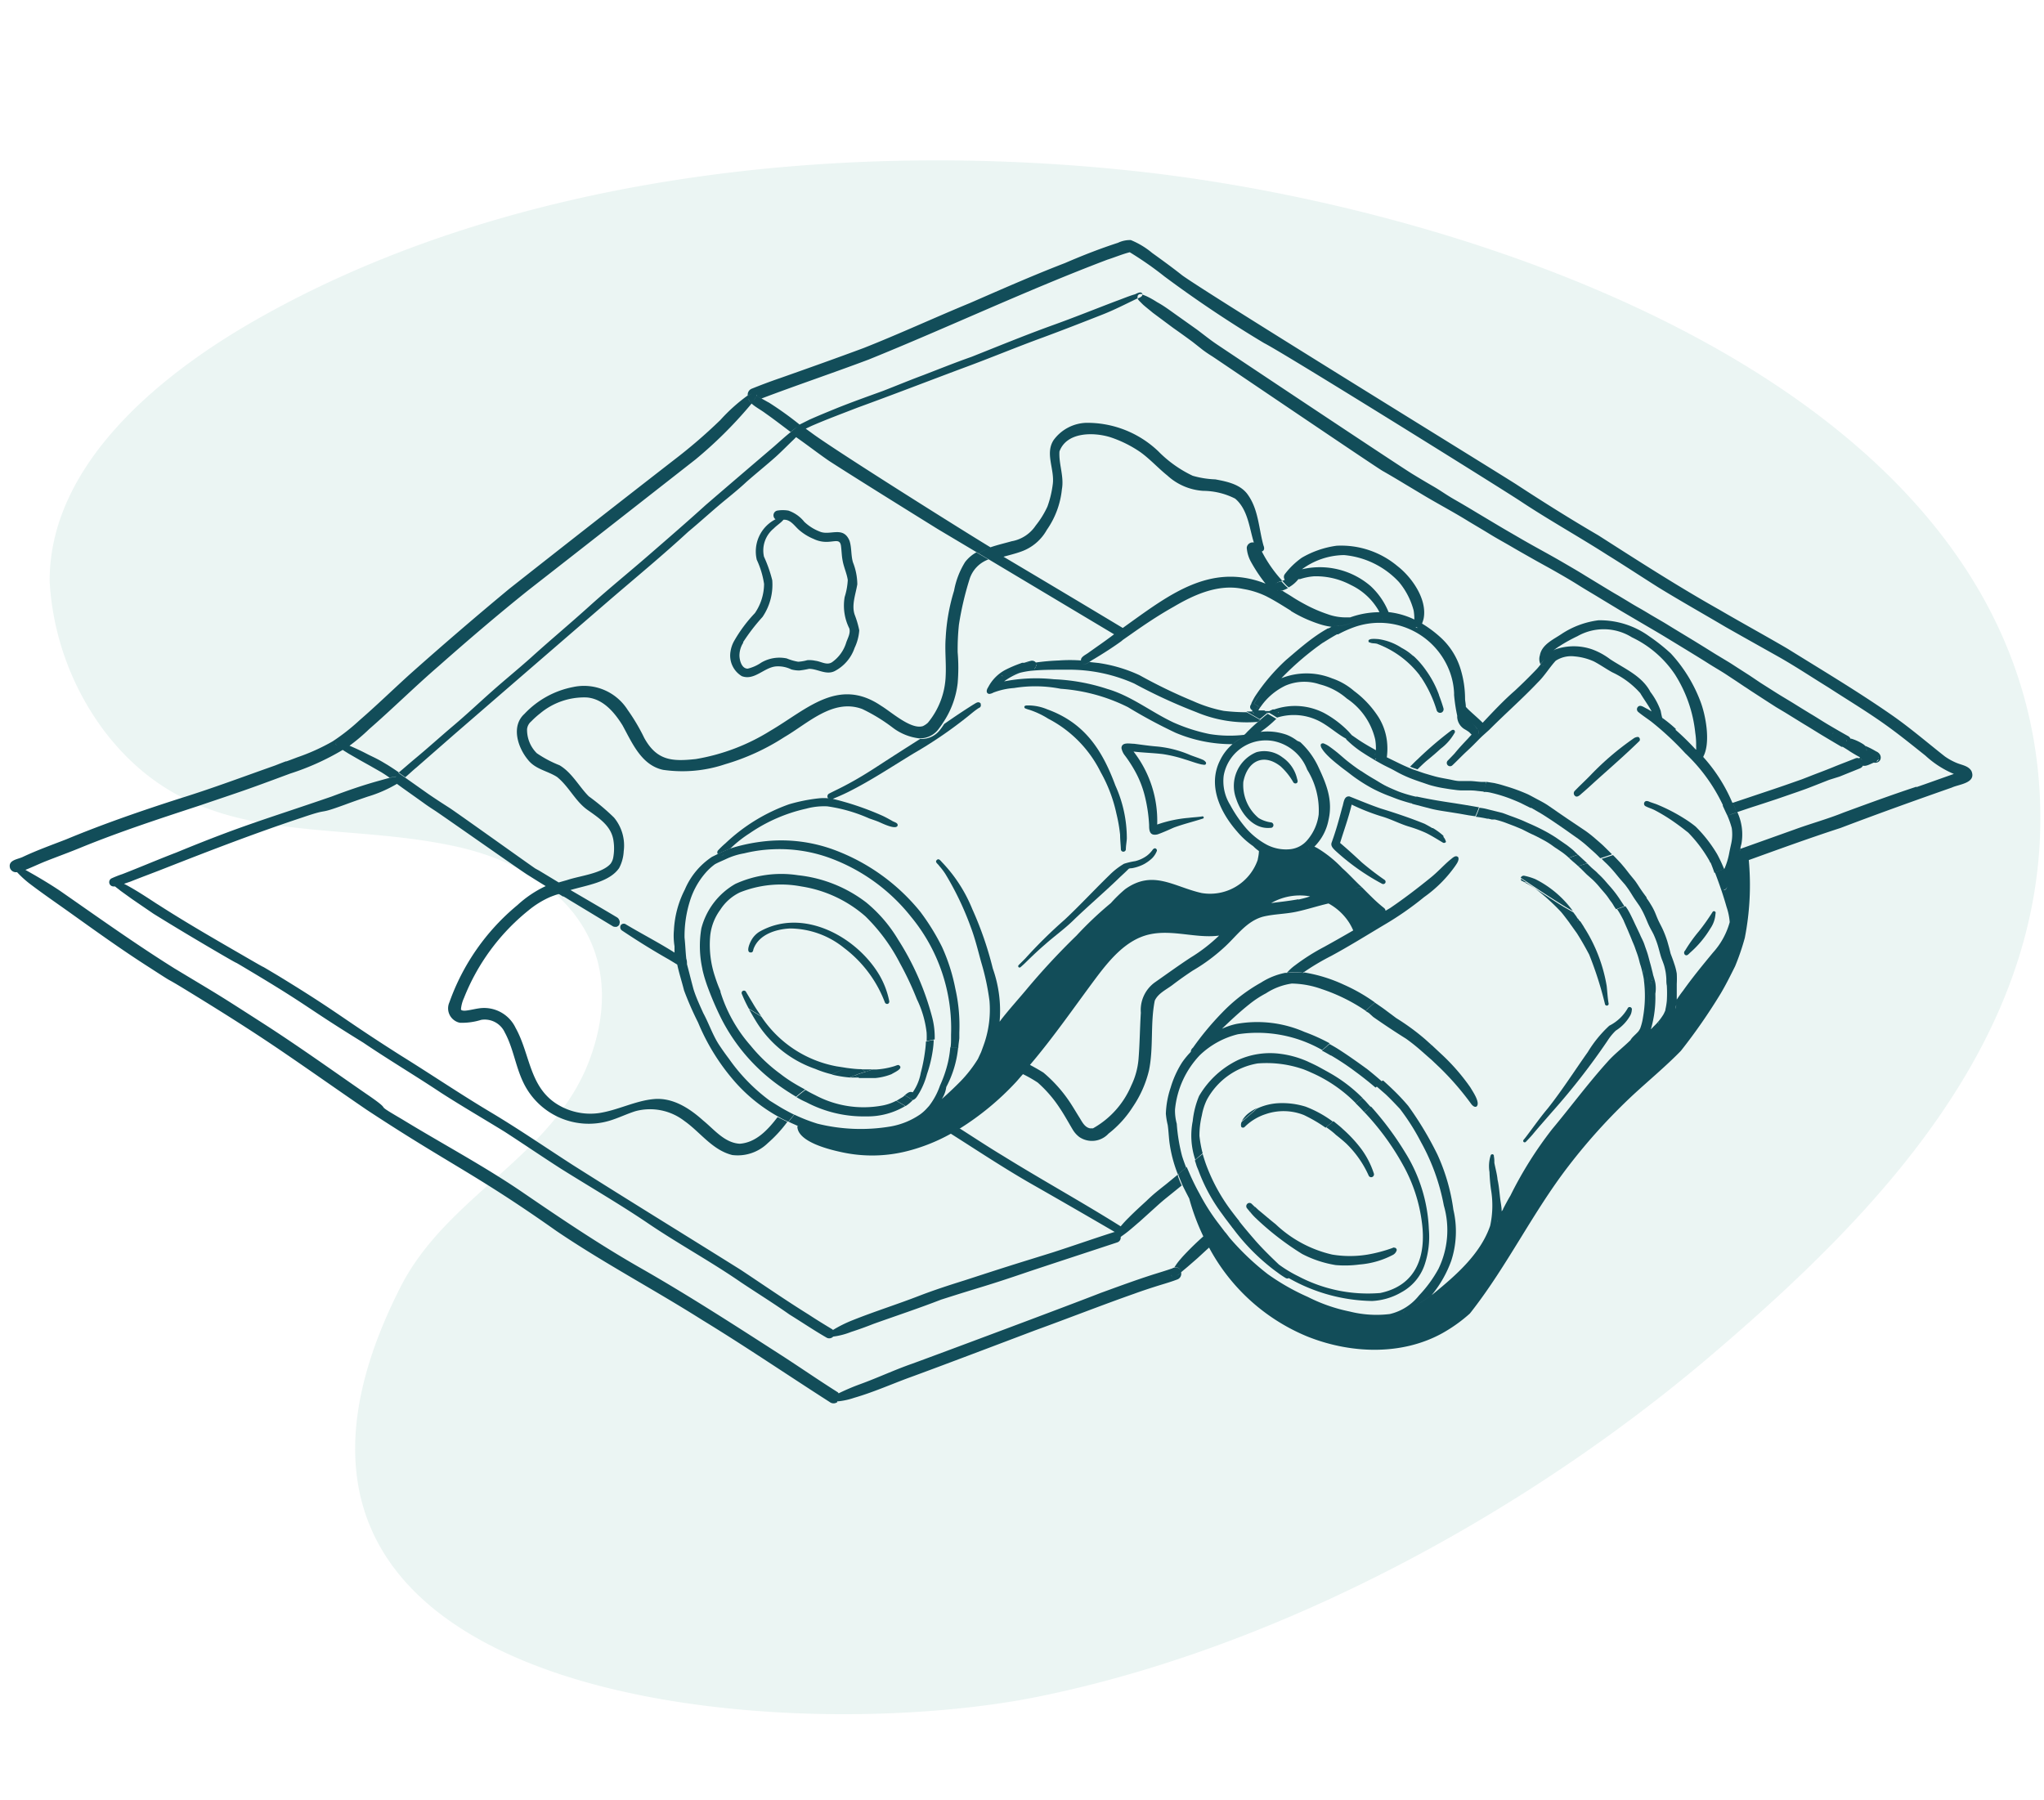 <svg id="Layer_1" data-name="Layer 1" xmlns="http://www.w3.org/2000/svg" xmlns:xlink="http://www.w3.org/1999/xlink" viewBox="0 0 210 185"><defs><style>.cls-1{fill:none;}.cls-2{opacity:0.5;}.cls-3{fill:#d7ebe7;}.cls-4{clip-path:url(#clip-path);}.cls-5{fill:#124d59;}</style><clipPath id="clip-path"><rect class="cls-1" x="1" y="24.65" width="201.64" height="119.53"/></clipPath></defs><g id="Group_701" data-name="Group 701" class="cls-2"><g id="Group_651" data-name="Group 651"><path id="Path_5106" data-name="Path 5106" class="cls-3" d="M5.1,59.76a28.35,28.35,0,0,0,5.67,15.43C20.28,87.6,33.55,84.05,46.91,87c11,2.43,17.91,10.44,13.67,21.88-3.72,10-14.62,13.91-19.43,23.37-22,43.25,39.61,47.35,65.46,42.11,24.73-5,50.24-18.89,69.35-35.22,16.61-14.18,34.25-32.21,33.65-56.26-1.1-43.7-59.79-62-94.27-65.43-29.49-3-63.46.62-89.55,15.71C16.48,38.55,5.05,47.72,5.1,59.76"/></g></g><g id="Group_702" data-name="Group 702"><g class="cls-4"><polygon class="cls-5" points="190.17 76.44 190.17 76.44 190.17 76.44 190.17 76.44"/><path class="cls-5" d="M76,117.53h0c-1.56-.09-2.62-1.46-3.75-2.38-1.4-1.26-3.12-2.38-5.06-2.21s-3.75,1.17-5.72,1.45a6.46,6.46,0,0,1-4.26-.94c-2.84-1.8-2.74-5.14-4.24-7.83a3.58,3.58,0,0,0-3.77-2c-.49.07-1,.21-1.45.24-.08,0-.4,0-.39-.16a3.57,3.57,0,0,1,.31-1.15,21.87,21.87,0,0,1,6.63-9,9.54,9.54,0,0,1,2.19-1.36c.32-.13.65-.25,1-.35l-1.14-.7-.19-.12-.17.07A11.47,11.47,0,0,0,53.17,93a22.86,22.86,0,0,0-7,10,1.51,1.51,0,0,0,.77,2,1.26,1.26,0,0,0,.33.1,6.62,6.62,0,0,0,2.17-.3,2.27,2.27,0,0,1,2.42,1.29c.87,1.6,1.1,3.45,1.88,5.09a7.45,7.45,0,0,0,8.83,4c.93-.27,1.8-.71,2.73-1a5.77,5.77,0,0,1,5,1c1.65,1.16,2.88,3,4.93,3.51a4.43,4.43,0,0,0,3.66-1.23,13.34,13.34,0,0,0,2-2.18c-.32-.16-.64-.32-1-.49C78.89,116.1,77.68,117.41,76,117.53Z"/><path class="cls-5" d="M76.21,69.48h0c1.29.49,2.28-.89,3.51-1a3.07,3.07,0,0,1,1.58.31,3.24,3.24,0,0,0,.82.11,8.85,8.85,0,0,0,1-.17c.89,0,1.74.66,2.62.24a4.22,4.22,0,0,0,2.06-2.39,5,5,0,0,0,.48-1.81,9.8,9.8,0,0,0-.47-1.6c-.34-1,.1-2.09.27-3.13a6.28,6.28,0,0,0-.45-2.26c-.21-.72-.12-1.5-.35-2.21-.65-1.57-2-.48-3.07-.95a4.81,4.81,0,0,1-1.58-1A3.56,3.56,0,0,0,81,52.47a3.42,3.42,0,0,0-1.15,0,.49.49,0,0,0-.37.59.46.46,0,0,0,.2.3,3.71,3.71,0,0,0-1.93,4.16A9,9,0,0,1,78.5,60a5.36,5.36,0,0,1-.94,3,14.69,14.69,0,0,0-2.12,2.84,3.11,3.11,0,0,0-.38,1.07A2.47,2.47,0,0,0,76.21,69.48ZM76.34,66a20,20,0,0,1,2-2.6,5.88,5.88,0,0,0,1-3.78,13.9,13.9,0,0,0-.85-2.42,2.92,2.92,0,0,1,1-2.89c.32-.33.73-.57,1-.9.76-.06,1.17.71,1.69,1.12a5.46,5.46,0,0,0,1.41.85c1.69.81,2.69-.4,2.82.77.06.48.07,1,.16,1.45.12.69.43,1.32.53,2a7,7,0,0,1-.32,1.75,5.23,5.23,0,0,0,.48,3.23c.14.5-.17,1-.32,1.45a3.83,3.83,0,0,1-1.43,2c-.55.39-1.16-.07-1.74-.13a2.88,2.88,0,0,0-.83-.06A4.24,4.24,0,0,1,82,68a5.4,5.4,0,0,1-1.17-.34,3.69,3.69,0,0,0-2.62.43,4.15,4.15,0,0,1-1.39.62c-.61,0-.83-.81-.85-1.32a2.49,2.49,0,0,1,.4-1.36Z"/><path class="cls-5" d="M202.55,79.24h0c-.31-.55-1-.62-1.52-.84a6.13,6.13,0,0,1-1.23-.68c-1.84-1.45-3.64-3-5.54-4.31-3.46-2.4-7.07-4.55-10.64-6.77-2.31-1.35-4.67-2.64-7-4-4.23-2.38-8.3-5-12.41-7.63-2.83-1.65-5.6-3.39-8.34-5.18-1.39-.92-31.55-19.47-34.4-21.53-1-.79-2-1.52-3.1-2.31a8.3,8.3,0,0,0-2.19-1.32,2.85,2.85,0,0,0-1.32.28c-1.85.6-3.66,1.31-5.44,2.08-3.3,1.27-6.53,2.7-9.77,4.11-3.61,1.49-7.27,3.18-10.91,4.62-2.85,1.06-5.72,2.08-8.58,3.09-1,.34-2,.72-2.92,1.09a.66.66,0,0,0-.41.74c.2-.13.4-.24.6-.35-.2.11-.41.23-.6.36a.43.43,0,0,1,0,0,.13.13,0,0,1,0-.06A17.93,17.93,0,0,0,74,43.17a53.86,53.86,0,0,1-4.8,4.13q-8.46,6.57-16.87,13.2-5.16,4.28-10.17,8.74c-1.76,1.59-3.45,3.24-5.24,4.79a21.09,21.09,0,0,1-2.74,2.15,21.14,21.14,0,0,1-3.63,1.64c-2.41.92.09-.09-2.31.85C25,79.81,21.85,81,18.63,82c-4,1.28-8,2.66-11.85,4.26-1.47.57-3,1.12-4.4,1.78-.54.28-1.58.31-1.35,1.17a.65.65,0,0,0,.72.41h0A10.33,10.33,0,0,0,3,90.77c1.31,1,2.65,1.92,4,2.88,2.73,1.95,5.5,3.95,8.34,5.76,3.29,2.13.86.53,4.2,2.58S26,106,29.23,108.21c2.83,1.93,5.6,3.89,8.44,5.83,8.5,5.6,11.17,6.57,19.49,12.45,4.84,3.28,10,6,15,9.16,4.42,2.7,8.71,5.62,13.08,8.42l0,0a.65.65,0,0,0,.8,0h0A.27.27,0,0,0,86,144a.63.63,0,0,0,0-.77h0a.64.64,0,0,1,0,.77L86,144l.12,0a7.41,7.41,0,0,0,1.63-.36c1.87-.54,3.65-1.32,5.46-2,3.24-1.17,13.17-4.95,13.18-4.95h0c3.34-1.21,6.77-2.56,10.15-3.75.85-.31,1.71-.59,2.57-.86.63-.19,1.27-.38,1.89-.62a.63.63,0,0,0,.35-.7l-.26.21a2.39,2.39,0,0,1-.34.21h0a1.79,1.79,0,0,0,.34-.22l.26-.2a.4.4,0,0,0,0-.15.63.63,0,0,0-.68-.36h0l-.15.24a2.25,2.25,0,0,0-.16.31.42.42,0,0,0,0,.25.25.25,0,0,0,.18.2h0a.27.27,0,0,1-.19-.2.42.42,0,0,1,.05-.25,1.91,1.91,0,0,1,.16-.32c0-.08.1-.15.15-.23a.62.62,0,0,0-.27.09c-.66.23-1.33.43-2,.64-1.81.58-3.59,1.24-5.38,1.89-3.18,1.25-16.77,6.33-19.33,7.26-1.84.64-3.59,1.47-5.42,2.13a22.78,22.78,0,0,0-2.15.92h0a.4.4,0,0,0-.1-.12c-1.86-1.17-3.67-2.42-5.5-3.61-4.85-3.12-9.69-6.26-14.7-9.12-4.18-2.38-8.17-5.07-12.13-7.78s-8.27-5-12.43-7.54c-3.42-2-.43-.4-3.72-2.64-3.53-2.44-7-4.93-10.63-7.26-4.89-3.14-4-2.57-9-5.58-4-2.5-7.89-5.28-11.8-8-1.15-.77-2.34-1.47-3.54-2.14.65-.26,1.29-.56,1.94-.83,1.23-.49,2.65-1,3.92-1.53,3.89-1.58,7.89-2.89,11.88-4.2,4.84-1.64,4.69-1.56,9.47-3.34a26.11,26.11,0,0,0,5.39-2.43,2.31,2.31,0,0,1-.39-.31h0a2.31,2.31,0,0,0,.39.31h0l.09.06.53.33h0l1.11.64,1.11.62,1.12.64c.29.18.58.37.86.57a6.26,6.26,0,0,1,.73-.14.46.46,0,0,1,.13-.32.39.39,0,0,0,.1-.08c-.39-.27-.78-.53-1.18-.78l-.12-.07,0,0-.4-.24c-.36-.21-.73-.4-1.11-.58s-.76-.39-1.14-.57-.75-.35-1.13-.51a19.46,19.46,0,0,0,2-1.69c2.42-2.11,4.7-4.37,7.13-6.47,3-2.65,6.09-5.3,9.24-7.82,5.73-4.47,11.43-8.94,17.18-13.44a43.91,43.91,0,0,0,5.49-5.42l.27-.32c-.2-.18-.32-.35-.3-.52,0,.17.1.34.3.52h0c.36.34,1,.68,1.42,1,.87.61,1.71,1.26,2.56,1.9l.05,0c.22-.18.44-.36.68-.52a.25.25,0,0,1,.09,0l-.09,0c-.23.16-.45.35-.67.53l0,0,.66.49h0l-.66-.49c-.6.48-1.17,1-1.75,1.51-2.34,2-4.68,4-7,6h0c-1.94,1.76-3.93,3.48-5.91,5.2s-4.1,3.44-6.08,5.23-4,3.47-5.94,5.23c-1.33,1.19-2.71,2.31-4.05,3.5s-2.6,2.38-3.95,3.52-2.62,2.3-4,3.44c-.55.46-1.08.93-1.62,1.38l.68.48c.39-.33.76-.69,1.14-1l3.92-3.43q8-6.93,16-13.84c2.69-2.31,5.41-4.56,8-6.95,1.35-1.12,2.63-2.31,4-3.42.68-.56,1.36-1.12,2-1.72,1-.88,2-1.68,3-2.57.63-.57,1.22-1.18,1.83-1.76l.26-.26c1.15.8,2.25,1.66,3.4,2.45,2,1.29,5.38,3.41,11.16,7h0l4.18,2.49a7.24,7.24,0,0,1,1.27-.57h0a7.15,7.15,0,0,0-1.26.57l1.24.74h0l12.68,7.58q-.86.65-1.74,1.26l-.86.61c-.27.22-.85.44-.8.82h0a.67.67,0,0,0,.07.18h0a.67.67,0,0,1-.07-.18,15.62,15.62,0,0,0-2.27,0,23.18,23.18,0,0,0-2.37.21.43.43,0,0,1,.1.24.51.51,0,0,0-.1-.24h0a.49.49,0,0,0-.47-.18,6.52,6.52,0,0,0-.72.21.53.53,0,0,1,.55.09h0a.58.58,0,0,0-.56-.09h0l-.09,0-.13,0h0l-.18.07a12.89,12.89,0,0,0-1.48.63,4.21,4.21,0,0,0-1.82,1.82c-.16.23-.26.61.11.68a1.09,1.09,0,0,0,.43-.14,7.39,7.39,0,0,1,2.13-.47,13.53,13.53,0,0,1,4.79.08,18.25,18.25,0,0,1,6.91,1.89,52.18,52.18,0,0,0,4.89,2.63,14.87,14.87,0,0,0,5.85,1.17,4.79,4.79,0,0,1,1-.67h0a5.74,5.74,0,0,1,.92-.38h0a5.74,5.74,0,0,0-.92.38h0a5.63,5.63,0,0,0-1,.67h0a5,5,0,0,0-1.28,1.66c-1.3,2.56,0,5.33,1.76,7.33a8.28,8.28,0,0,0,1.64,1.49,4,4,0,0,0,.59.5h0c0,.31-.07.62-.13.93a5.18,5.18,0,0,1-5.74,3.39c-2.86-.63-5-2.45-7.87-.4a14.18,14.18,0,0,0-1.47,1.43l0,0v0a37.16,37.16,0,0,0-3.53,3.34,72.54,72.54,0,0,0-5.2,5.61c-.84,1-1.67,1.92-2.46,2.92-.08.1-.15.21-.24.32a13,13,0,0,0-.7-5.47,35.59,35.59,0,0,0-2.11-6.11,15.17,15.17,0,0,0-3.1-4.8c-.15-.15-.33-.45-.55-.23s.14.4.24.58a7.14,7.14,0,0,1,.63.82,30.54,30.54,0,0,1,2.62,5.47c.44,1.16.74,2.39,1.07,3.6a24.89,24.89,0,0,1,.86,4,10.79,10.79,0,0,1-.5,4.26,6.92,6.92,0,0,1,.66.26h0a6.92,6.92,0,0,0-.66-.26c-.11.32-.23.65-.36,1l.47.2h0l-.47-.2-.33.71h0a13.27,13.27,0,0,1-1.79,2.3c-.62.63-1.26,1.23-1.92,1.82-.16.26-.32.51-.46.77h0l.46-.77h0a3,3,0,0,0,.46-1.24,10.92,10.92,0,0,0,1.22-4.06h0a7.3,7.3,0,0,0-.81,0,10.87,10.87,0,0,1-.23,1.5,12.59,12.59,0,0,1-.82,2.4,7.41,7.41,0,0,1-1.13,2.11l-.21.23.3.18a.24.24,0,0,1,0-.15.28.28,0,0,0,0,.15l-.3-.18a4.33,4.33,0,0,1-.71.64h0a7.73,7.73,0,0,1-3,1.23h0a18.43,18.43,0,0,1-7.54-.28,17.25,17.25,0,0,1-2.38-.93l-.59.73c.34.17.7.31,1,.46h-.1c0,1.64,3.42,2.43,4.65,2.69a14.63,14.63,0,0,0,6.55-.11h0a18.62,18.62,0,0,0,4.57-1.81c2.68,1.7,5.27,3.42,8,5q4.44,2.53,8.86,5.11a.14.14,0,0,0-.09,0c-2.11.67-4.2,1.41-6.31,2.09-4.7,1.46-4.37,1.35-9.05,2.87-1.57.49-3.14,1-4.67,1.59-2.27.88-4.6,1.61-6.87,2.52a13.22,13.22,0,0,0-2,1h0l0-.05c-.83-.5-1.65-1-2.47-1.54-2.38-1.48-4.69-3.08-7-4.61-5.75-3.6-11.52-7.14-17.25-10.77-2.78-1.79-5.51-3.67-8.35-5.37-3.14-1.87-6.18-3.93-9.29-5.86-6.3-4-6.22-4.3-12.6-8.2-3-1.79-.13-.07-3.15-1.82s-6.19-3.56-9.2-5.5c-.24-.13-2.19-1.48-3.51-2.14l.67-.23c1.22-.49,2.46-.94,3.69-1.43,4.61-1.81,9.24-3.59,13.94-5.15,3.11-1.06,1.3-.19,4.39-1.32.78-.29,1.56-.56,2.35-.83a13.32,13.32,0,0,0,3-1.31l.62.45,1.07.76,1.08.77c.35.26.72.5,1.09.74.73.47,8.77,6.13,9.52,6.6s1.38.87,2.08,1.29h0c.07,0,.13.08.19.11l1.14.69h0l0,0,.26.16h0l0,0,.07,0,.29.17h0l.08.05,0,0h0l.27.17.4.24,4,2.42a.42.42,0,0,0,.24.07.51.51,0,0,0,.17,0,.6.6,0,0,0,.28-.22l0-.06a.48.48,0,0,0,0-.39.57.57,0,0,0-.27-.32c-1.2-.72-2.41-1.42-3.62-2.13l-1.13-.66c1.63-.49,4-.8,5-2.26h0a4.13,4.13,0,0,0,.47-1.72,4.5,4.5,0,0,0-1-3.47,23.35,23.35,0,0,0-2.59-2.18c-1-1-1.71-2.42-3-3.19a11.66,11.66,0,0,1-2.34-1.24,3.39,3.39,0,0,1-1-2.47,1.2,1.2,0,0,1,.43-.8,8.66,8.66,0,0,1,.9-.81,7.06,7.06,0,0,1,4.8-1.65c1.67.13,2.84,1.52,3.67,2.85,1,1.82,1.94,4.11,4.18,4.59a13.81,13.81,0,0,0,6.38-.58,23.11,23.11,0,0,0,6.08-2.79c2.41-1.4,5-4,8-2.88a17.85,17.85,0,0,1,3.15,1.93,5.55,5.55,0,0,0,2.67,1.08h0a2.38,2.38,0,0,0,2.09-1.05h0a6.3,6.3,0,0,0,.37-.53h0a9.13,9.13,0,0,0,1.52-4.08,18.88,18.88,0,0,0,0-3.19,24.27,24.27,0,0,1,.13-2.83,31.74,31.74,0,0,1,1.1-4.7,3.15,3.15,0,0,1,1.93-2l-1.24-.73a3.75,3.75,0,0,0-1.16,1,8.43,8.43,0,0,0-1.13,2.94,19.83,19.83,0,0,0-.86,4.83c-.1,1.3.06,2.59,0,3.88a8,8,0,0,1-1.83,4.86,2.06,2.06,0,0,1-.52.35h0l-.07,0,.06,0h0c-1.22.37-3.24-1.47-4.27-2.09-4.42-3-7.67.4-11.41,2.58A21,21,0,0,1,71.49,78c-2.4.26-4,.19-5.3-2.17a20,20,0,0,0-1.71-2.89,5.31,5.31,0,0,0-5.6-2.34,9.28,9.28,0,0,0-5,2.76c-1.39,1.26-.69,3.44.35,4.7.77,1,2,1.14,3,1.78,1.24,1,1.87,2.5,3.15,3.4s2.44,1.68,2.65,3.16A5.17,5.17,0,0,1,63,88.14a1.49,1.49,0,0,1-.28.63c-.9,1-3.17,1.23-4.44,1.66l-.88.25h0l-2-1.21L55,89.25c-.25-.15-8.13-5.79-8.85-6.25s-1.46-.94-2.17-1.43l-2.11-1.49-.27-.19h0l-.68-.47-.1.08a.44.44,0,0,0-.13.31h0a6.1,6.1,0,0,0-.72.14h0c-.37.09-.73.2-1.1.3-1.62.45-3.21,1-4.79,1.6-7,2.41-9.1,2.93-15.95,5.75-1.86.71-3.69,1.5-5.55,2.22a11.25,11.25,0,0,0-1.14.45.44.44,0,0,0,.2.82,1.13,1.13,0,0,0,.18,0h0c.17.15.37.28.54.43l1.18.85c.74.51,1.46,1,2.22,1.52C18,95.28,20.28,96.64,22.61,98c3.06,1.78.25.08,3.29,1.9,6,3.59,5.49,3.58,11.42,7.24,2.6,1.76,5.39,3.42,8,5.16,2.15,1.38,4.37,2.67,6.53,4,1.93,1.25,3.88,2.58,5.83,3.83,2.89,1.81,5.85,3.53,8.68,5.43,3.18,2.18,6.56,4,9.75,6.2,1.66,1.11,3.36,2.16,5,3.32,1.28.79,2.53,1.64,3.84,2.39a.55.55,0,0,0,.65-.12,1.88,1.88,0,0,1-.34,0h0a.28.28,0,0,1-.24-.15h0a.3.3,0,0,0,.23.15,2,2,0,0,0,.34,0h0a7.53,7.53,0,0,0,1.85-.48c.78-.25,1.55-.53,2.31-.83,2.32-.83,4.65-1.6,6.94-2.49,4.66-1.49,4.34-1.29,9-2.88,3-1,6.07-2,9.09-3a.52.52,0,0,0,.36-.56h0a1.05,1.05,0,0,0,0-.19,1.21,1.21,0,0,1,0,.18h0a.71.71,0,0,0,.14-.1h0c.22-.15.43-.31.63-.47h0c.41-.33.8-.68,1.18-1l1.87-1.69c.29-.26.58-.51.88-.75l1.57-1.27c-.15-.31-.28-.63-.4-1l0-.12h0l-1.22,1c-.33.26-.66.52-1,.8s-.68.59-1,.9c-.62.57-1.25,1.14-1.84,1.74a11.26,11.26,0,0,0-.81.88h0c-4-2.51-8.1-4.77-12.1-7.25-1.48-.89-2.93-1.85-4.39-2.78h0l-.07,0a28.52,28.52,0,0,0,5.76-4.75c.26-.28.5-.58.76-.86a13.32,13.32,0,0,1,1.51.86,12.94,12.94,0,0,1,2.29,2.66c.47.7.87,1.44,1.3,2.16a2.71,2.71,0,0,0,.69.78,2.31,2.31,0,0,0,3-.35,10.84,10.84,0,0,0,2.49-2.74,11.39,11.39,0,0,0,1.67-3.77c.48-2.36.12-4.8.59-7.15.34-.76,1.2-1.14,1.84-1.63s1.36-1,2.06-1.46a18.47,18.47,0,0,0,3.17-2.33c1.3-1.15,2.31-2.75,4.08-3.22,1.08-.26,2.21-.26,3.3-.48s2.26-.61,3.4-.87a5.85,5.85,0,0,1,2.14,2,6.21,6.21,0,0,1,.4.77c-1,.58-2,1.15-3,1.7a21.42,21.42,0,0,0-2.94,1.86,5,5,0,0,0-.87.79,6.51,6.51,0,0,1,1.65,0h0a24.6,24.6,0,0,1,2.88-1.72c1.85-1,3.6-2.09,5.39-3.16a32.15,32.15,0,0,0,4.18-2.9A13.27,13.27,0,0,0,149.5,89c.16-.24.42-.57.33-.89l-.36.31.36-.31v0c-.27-.34-.66.12-.9.29h0c-.65.56-1.29,1.27-2,1.83h0l0,0h0l0,0c-1.32,1.07-2.68,2.11-4.09,3.07l-.49.29h0a.39.39,0,0,0-.15-.28h0a14.83,14.83,0,0,1-1.26-1.12c-.21,0-.4,0-.62.06h0c.22,0,.41,0,.62-.06h0c-.34-.33-.68-.67-1-1l-.86.07h0l.86-.08a.7.7,0,0,1-.1-.08c-.67-.62-1.25-1.28-1.94-1.89h0a12.2,12.2,0,0,0-2.46-2,3.84,3.84,0,0,0-.4-.21h0a5.27,5.27,0,0,0,1.45-2.73c.46-2-.18-3.62-1-5.37a8.17,8.17,0,0,0-1.9-2.64L133,76h0l.51.32a4.33,4.33,0,0,0-1.36-.83l0,0c-.21-.07-.42-.13-.64-.18a5.81,5.81,0,0,0-2-.1c.31-.22.62-.45.91-.7l-.71-.41h0l.71.41c.23-.19.45-.4.67-.61,0,0,.06,0,.08,0l-.11-.07h0l-.81-.48c-.25.17-.48.38-.7.56l-.1.08.26.15h0l-.26-.14-.23.2h0c-.32.27-.62.55-.91.84-.11.1-.21.21-.31.32l-.17.15h0a.81.81,0,0,0-.16.16.81.81,0,0,1,.16-.16,12.86,12.86,0,0,1-3.56-.08,17.83,17.83,0,0,1-3.71-1.19c-2.3-1.08-4.32-2.72-6.78-3.44a20.12,20.12,0,0,0-5.5-1,17.23,17.23,0,0,0-5.12.22,6.52,6.52,0,0,1,1.62-.88c-.54.13-1.07.28-1.6.42h0c.53-.14,1.06-.3,1.6-.42a.05.05,0,0,1,0,0,3.24,3.24,0,0,1,.53-.16c-.5,0-1.09.08-1.15-.15h0c.06.23.66.19,1.15.15a.93.93,0,0,0,.4-.19.93.93,0,0,1-.4.19h0a3.56,3.56,0,0,0-.53.16l0,0a8.49,8.49,0,0,1,1.14-.21h0c1.22-.12,2.44-.11,3.67-.11a16.44,16.44,0,0,1,6.94,1.42,55,55,0,0,0,6.38,2.94,13.37,13.37,0,0,0,6.31,1l.24-.21-1.37-.78a20.62,20.62,0,0,1-2.36-.14,14.31,14.31,0,0,1-3.14-1,52.94,52.94,0,0,1-5.52-2.67,15.16,15.16,0,0,0-4.2-1.25l-.94-.1c-.3.2-.62.36-.85.09h0c.23.27.55.1.85-.1l-.74-.06.74.06a4.66,4.66,0,0,1,.47-.3h0c1-.6,2-1.24,2.9-1.9l0,0h0l-.5-.29-.43-.26,1-.73h0q-6.12-3.68-12.27-7.33h0c.61-.17,1.23-.32,1.78-.52h0a4.87,4.87,0,0,0,2.67-2.24,8.8,8.8,0,0,0,1.55-4.18c.24-1.31-.34-2.59-.25-3.88l0,0h0l0,0v0h0v0c.73-2,3.46-2,5.2-1.47a12.19,12.19,0,0,1,3.11,1.54c1,.72,1.82,1.64,2.78,2.41a6,6,0,0,0,3.68,1.57,7.32,7.32,0,0,1,3.28.8c1.31,1.11,1.45,3,1.92,4.51a.61.61,0,0,0-.72.47.47.47,0,0,0,0,.17,3.51,3.51,0,0,0,.4,1.3,16,16,0,0,0,1.52,2.29,6.56,6.56,0,0,0-.62-.23c-5.09-1.66-9.09,1.23-13.06,4.07h0l-1,.72-1,.73.44.26.49.29,1-.7h0c1.42-1,2.83-1.94,4.33-2.78,2.12-1.25,4.6-2.36,7.12-1.82a8.82,8.82,0,0,1,2.29.71c.89.44,1.76,1,2.65,1.55-.16-.2-.33-.39-.5-.57a13.71,13.71,0,0,1-2-2c-.06-.07-.11-.14-.17-.2h0l.16.21a14.15,14.15,0,0,0,2,2h0c.18.19.34.38.5.58a13.44,13.44,0,0,0,1.73.89c.32.13.66.27,1,.38h0a6.9,6.9,0,0,0,1.41.34l-.14.08c-.12.06-.23.14-.34.2a7,7,0,0,0,1.16.5,11.79,11.79,0,0,1,1.62-.73A7.72,7.72,0,0,1,149,69.17a7.26,7.26,0,0,1,.39,2,1.8,1.8,0,0,1,0,.22l0,0v0a17,17,0,0,0,.32,2.14h0a.68.68,0,0,1,0,.14h0a1.57,1.57,0,0,0,.72,1.24h0a5,5,0,0,1,.49.31c.09.08.18.19.28.27l.22-.24h0l-.23.24h0c-.11.12-.22.23-.32.35-.49.52-.95,1-1.42,1.58-.22.24-.46.48-.69.72a.34.34,0,1,0,.47.49h0c.5-.47,1-1,1.48-1.44s.88-.85,1.31-1.29l.28-.27L153,75h0c1.65-1.66,3.41-3.2,5-4.88.69-.67,1.18-1.51,1.83-2.22a2.91,2.91,0,0,1,1.93-.45,6.08,6.08,0,0,1,2,.52c.65.34,1.25.77,1.89,1.12a8.74,8.74,0,0,1,2.87,2.14c.38.64.82,1.22,1.17,1.88v0l-.46-.27c-.31-.13-.75-.53-1-.14a.36.36,0,0,0,.08.46c.43.36.9.66,1.35,1a30.42,30.42,0,0,1,3.48,3.24A17.7,17.7,0,0,1,177,82.71a1,1,0,0,1,0,.1h0c.16.35.32.7.47,1l.49-.17.48-.16c-.11-.25-.21-.51-.33-.78,0-.09-.08-.18-.12-.27h0c0,.09.09.18.13.28.11.26.22.52.32.78l-.47.16-.5.16a9.23,9.23,0,0,1,.45,1.28,4.42,4.42,0,0,1-.06,1.62c-.07.32-.14.63-.21,1h0a7.31,7.31,0,0,1-.46,1.51h0a1.17,1.17,0,0,0,0,.11h0l0-.08-1,.4c.45,1.17.86,2.35,1.2,3.56a6.29,6.29,0,0,1,.32,1.55,7.7,7.7,0,0,1-1.72,3.13c-1.05,1.27-2.1,2.55-3.06,3.9-.21.27-.39.52-.58.81l-.08.11a5.14,5.14,0,0,1-.06.55c0,.14-.05.27-.08.41h0c0-.14.06-.27.08-.41a5,5,0,0,0,.06-.56h0c0-.16,0-.32,0-.48,0-.37,0-.74,0-1.11a9.57,9.57,0,0,0,0-1.07A5.91,5.91,0,0,0,172,99c-.11-.35-.24-.68-.36-1l-.15-.6-.18-.64a10.72,10.72,0,0,0-.51-1.33c-.15-.32-.33-.63-.49-1s-.21-.53-.33-.79a5.9,5.9,0,0,0-.38-.7,7.31,7.31,0,0,0-.43-.65h0l0-.07c-.16-.22-.32-.43-.48-.66h0l-.21-.31h0c-.15-.23-.3-.47-.46-.69s-.54-.65-.8-1h0c-.12-.15-.23-.3-.35-.44s-.28-.34-.43-.5-.48-.51-.72-.75l-1,.33-.17.05c.17.18.35.35.53.52a13.53,13.53,0,0,1,1,1.11c.15.18.3.37.46.55l.42.48c.18.24.36.48.52.74h0l.06.09c.15.24.3.49.46.72l.16.23h0l.29.42a8.36,8.36,0,0,1,.56,1.07c.13.28.26.63.44,1s.3.55.44.84a9.88,9.88,0,0,1,.39,1c.12.37.21.75.32,1.13a5.66,5.66,0,0,0,.2.58c.06.16.12.32.17.48s.11.42.15.64a6.36,6.36,0,0,1,.08.75c0,.23,0,.45.05.68a13.36,13.36,0,0,1,0,1.55,7.06,7.06,0,0,1-.15.92h0l0,.07s0,0,0,0-.12.28-.19.41a6.07,6.07,0,0,1-.89,1.13h0c-.13.12-.26.26-.39.4s-.08.16-.12.24h0a1.92,1.92,0,0,0,.12-.25l-.47.5h0l.47-.49a.14.14,0,0,1,0-.06,11.71,11.71,0,0,0,.44-3.59h0a2.33,2.33,0,0,0-.24-1,7.12,7.12,0,0,1,.11,1.53h0a.12.12,0,0,1-.07.07.16.16,0,0,0,.07-.07,7.17,7.17,0,0,0-.11-1.53.43.43,0,0,0-.15-.15h0l0,0h0l0,0a.57.57,0,0,0,.11-.11h0a.57.57,0,0,1-.11.11.39.39,0,0,1,.15.16,2.33,2.33,0,0,1,.24,1,3.44,3.44,0,0,0,0-1.11,7.1,7.1,0,0,0-.22-.79c0,.06,0,.12,0,.18a.5.5,0,0,1,0,.21.66.66,0,0,0,0-.2c0-.06,0-.13,0-.19h0l-.06-.27c-.08-.31-.15-.62-.24-.93s-.16-.61-.25-.92-.22-.64-.34-1-.26-.61-.4-.91l-.1-.23-.36-.76s-.08-.16-.13-.27-.24-.52-.37-.78a8.24,8.24,0,0,0-.42-.77l-.18-.26-.86.3.2.31h0c.17.29.33.58.48.88a1.12,1.12,0,0,0,.05.13l.39.89c.12.3.26.61.38.92s.25.57.35.87.21.57.3.86.11.39.16.59.12.38.17.57a12,12,0,0,1,.27,1.19l0,0c0-.18,0-.37,0-.55s-.11-.58.19-.65a.23.23,0,0,1,.24.13l0,0a.14.14,0,0,1,.14,0,.14.14,0,0,0-.14,0l0,0h0a.23.23,0,0,0-.24-.14c-.29.07-.17.44-.19.65s0,.37,0,.56a.5.5,0,0,0,.13.19.48.48,0,0,1-.14-.2,12.64,12.64,0,0,1-.08,3.93,5.62,5.62,0,0,1-.32,1.22,4.59,4.59,0,0,0,.42-1.14,11.88,11.88,0,0,0,.23-2.3c0-.38,0-.76,0-1.14a.38.38,0,0,1,.09-.25h0c0,.15,0,.29,0,.37a8.16,8.16,0,0,1,.13,2.15c0,.22-.22.56.12.62a.17.17,0,0,0,.16-.07h0a.17.17,0,0,1-.16.07c-.34-.06-.1-.41-.12-.63a8.53,8.53,0,0,0-.13-2.14c0-.13,0-.26,0-.38h0a.35.35,0,0,0-.1.25c0,.38,0,.76,0,1.14a11.15,11.15,0,0,1-.23,2.3,4,4,0,0,1-.42,1.15,4.49,4.49,0,0,1-.38.76h0a4.24,4.24,0,0,0,.38-.77.75.75,0,0,0-.07.12c-.18.3-.71.66-.88,1h0c-.78.77-1.66,1.43-2.38,2.25-2,2.22-3.77,4.62-5.68,6.91a39.84,39.84,0,0,0-4.28,6.82c-.26.43-.52.92-.75,1.37,0,.08-.1.17-.15.25s0,.27,0,.4h0c0-.14,0-.27,0-.41h0c0-.34-.06-.68-.11-1-.11-.74-.14-1.5-.31-2.24-.05-.55-.22-1.16-.33-1.73,0-.23,0-.45-.05-.68a.18.18,0,0,0-.1-.2.19.19,0,0,0-.22.08,3.67,3.67,0,0,0-.13,1.74,17.12,17.12,0,0,0,.15,1.77,9.84,9.84,0,0,1-.08,3.75c-1,2.91-3.53,5.1-5.85,7a1.67,1.67,0,0,1-.16.12h0a12.27,12.27,0,0,1-2.31,1.38c-.17.12-.63.21-.65.45,0-.23.48-.33.65-.45a12.4,12.4,0,0,0,2.32-1.39,11.81,11.81,0,0,0,2-3.51,9.75,9.75,0,0,0,.22-5.25,20,20,0,0,0-1.64-5.67,34.5,34.5,0,0,0-3-5,22,22,0,0,0-1.62-1.72h0c-.31-.3-.63-.59-.95-.88l-.06,0h0l-.7.53,1,.87h0c.51.48,1,1,1.48,1.51a22.82,22.82,0,0,1,2.16,3.41,21.58,21.58,0,0,1,2.35,6.52,9.12,9.12,0,0,1-.55,6.5,12.93,12.93,0,0,1-2,2.74,5.38,5.38,0,0,1-3,1.91,11.27,11.27,0,0,1-4.13-.26,16.9,16.9,0,0,1-4.3-1.5,23.18,23.18,0,0,1-4.11-2.34,26.59,26.59,0,0,1-3.92-3.73l-.43-.56-.22.19h0l.21-.18-.76-1h0a21.3,21.3,0,0,1-1.9-3c-.32-.57-.6-1.14-.87-1.73h0c-.15-.34-.3-.69-.44-1l-.06.06h0l-.79.65,0,.12c.12.32.25.64.4,1h0c.22.47.47.94.71,1.41a23,23,0,0,0,1.45,3.89q-1,.89-1.89,1.83c-.15.16-.3.32-.44.49a6,6,0,0,0-.43.54l-.21.31a.65.65,0,0,1,.68.37.4.4,0,0,1,0,.15l.68-.57,1-.87,1-.92.2-.18a20.14,20.14,0,0,0,10.05,9.12c4.46,1.8,9.75,2,13.95-.34h0a15.66,15.66,0,0,0,2.79-2l.19-.24c3.68-4.72,6.28-10.15,9.92-14.88a60.23,60.23,0,0,1,6.57-7.26c1.65-1.53,3.43-3,5-4.61a58.34,58.34,0,0,0,4.09-5.89c.54-.91,1-1.84,1.48-2.8a24.32,24.32,0,0,0,1-2.92,28.17,28.17,0,0,0,.41-8c3.13-1.13,6.26-2.27,9.43-3.3,3.79-1.44,7.6-2.81,11.43-4.15C201.23,80.59,203.07,80.49,202.55,79.24ZM85.69,143.35a.32.32,0,0,0-.14.38A.32.32,0,0,1,85.69,143.35ZM1.58,89a2.54,2.54,0,0,1,.84.37l.05,0-.05,0A2.54,2.54,0,0,0,1.58,89l-.1,0Zm33-12.4a.22.22,0,0,1-.08-.2.14.14,0,0,1,.06-.11.17.17,0,0,0-.06.11.3.3,0,0,0,.08.2l.16.17Zm1.21,0Zm5.39,3.42h0a.53.53,0,0,1-.08.15h0a1.81,1.81,0,0,1-.33.29h0a1.81,1.81,0,0,0,.33-.29h0a.36.36,0,0,0,.08-.15.18.18,0,0,0,0-.16.17.17,0,0,1,0,.14Zm-.09.14a.47.47,0,0,1-.17,0A.47.47,0,0,0,41.06,80.19Zm.06-.32s-.06-.05-.09-.07S41.1,79.83,41.12,79.87ZM12.67,90.75h0a4.24,4.24,0,0,0-.63-.26A4.24,4.24,0,0,1,12.67,90.75Zm-.89-.33s0,0-.08,0S11.75,90.41,11.78,90.42ZM85,137s0,0,0,0S85,137,85,137Zm29.36-10h0a.26.26,0,0,0,0,.15s0,0,0,0A.18.18,0,0,1,114.39,127Zm0,.24a.23.23,0,0,0,.07.07A.23.23,0,0,1,114.43,127.22Zm.24.12h0a.58.58,0,0,0,.22-.08h0A.58.58,0,0,1,114.67,127.34Zm0-.71h0l-.06,0h0l.06,0h0l0,0h0l0,0,.44.25h0ZM147,90.24h0l0,0h0l0,0h0ZM129.09,75.48a1.2,1.2,0,0,0-.56-.08h0a1.14,1.14,0,0,1,.55.08h0q-.5.34-1,.66h0Q128.59,75.83,129.09,75.48Zm5.32,11.66a0,0,0,0,1,0,0h0a.4.4,0,0,0,.12.27h0A.36.36,0,0,1,134.41,87.14Zm.07-.12a.16.16,0,0,1,.08-.06A.16.16,0,0,0,134.48,87Zm.17-.09h0s.05,0,.08,0A.3.3,0,0,0,134.65,86.93Zm-18.37,4.35-.1,0Zm-3.19,2.58h0c-.12.1-.26.25-.13.41l0,0h0l0,0C112.83,94.11,113,94,113.09,93.86Zm-11.44,12.57a.37.37,0,0,0,.16.36h0A.37.37,0,0,1,101.65,106.43Zm-6.2,7.62h0a.29.29,0,0,0,0,.16h0A.29.29,0,0,1,95.45,114.05Zm.15-.3h0a.69.69,0,0,0-.11.13A.69.69,0,0,1,95.6,113.75Zm26.71-15.34c-1.25.82-2.46,1.7-3.69,2.56a3.5,3.5,0,0,0-1.41,3.1c-.1,1.59-.11,3.19-.24,4.78a7.71,7.71,0,0,1-.74,2.69,9.1,9.1,0,0,1-3.94,4.41h0l-.17,0H112c-.58-.11-.83-.69-1.11-1.13s-.65-1.08-1-1.6a14.38,14.38,0,0,0-2.69-3c-.45-.28-.91-.54-1.38-.79,2.4-2.82,4.52-5.9,6.74-8.88,1.46-1.95,3.16-4,5.53-4.53s4.86.44,7.16.12A17,17,0,0,1,122.31,98.41Zm11.08-6c-1.12.2-2,.28-2.79.39a5.94,5.94,0,0,1,4-.69C134.21,92.25,133.8,92.35,133.39,92.44Zm8.92,1.24v0ZM130.82,76.15a4.68,4.68,0,0,1,3.48,2.94,7.9,7.9,0,0,1,1.18,4.62,5,5,0,0,1-1.11,2.55,2.66,2.66,0,0,1-1.77,1,4.29,4.29,0,0,1-2.44-.45A7.65,7.65,0,0,1,128,85.08h0a13.48,13.48,0,0,1-1.61-2.36,4.64,4.64,0,0,1-.67-3A4.39,4.39,0,0,1,130.82,76.15ZM102.9,69.41h0s0,0,.07.06l-.06,0Zm.13.1a.14.14,0,0,0,.09,0A.14.14,0,0,1,103,69.51Zm3-.67Zm.22-.11.08-.07,0,.06Zm.2-.31a.57.57,0,0,0,0-.13A.28.28,0,0,1,106.5,68.42Zm-.07.18a.54.54,0,0,0,0-.11A.54.54,0,0,1,106.43,68.6ZM76.88,40.78h0a.27.27,0,0,0-.06.16A.27.27,0,0,1,76.88,40.78Zm.49.38h0a.51.51,0,0,0,.3,0h0A.61.61,0,0,1,77.37,41.16Zm4.95,3.08Zm-.09-.43-.09,0,.09,0h0Zm54.71,20.44h0a3.26,3.26,0,0,0,2.26-.44h0A3.21,3.21,0,0,1,136.94,64.25Zm2.19-.41a.2.2,0,0,0,.12-.08A.2.2,0,0,1,139.13,63.84Zm.14-.13a.11.11,0,0,0,0-.08v0S139.28,63.69,139.27,63.71Zm0-.22a.06.06,0,0,1,0,0A.06.06,0,0,0,139.25,63.49Zm3.07.29a.27.27,0,0,0,.13,0h-.13Zm.21-.05.08,0Zm.12-.09a.3.3,0,0,0,.08-.08A.3.3,0,0,1,142.65,63.64Zm.12-.2v0Zm2.69,1h0a.4.4,0,0,0,.21.07A.37.37,0,0,1,145.46,64.49Zm6.18,11.1Zm.18-.53h0a.31.31,0,0,1,0,.45h0a.33.33,0,0,0,0-.45h0a.44.44,0,0,0-.08-.11h0a3.16,3.16,0,0,0-.86-.85h0a3.35,3.35,0,0,1,.87.85l.6-.65h0l-.6.65Zm17.93-1.9s0,.1.05.15,0-.1-.05-.15Zm2.4,1.79a13.93,13.93,0,0,0-1.4-1.14,4.29,4.29,0,0,0,.13.44.82.82,0,0,1,.05.38.23.23,0,0,1-.28.11,1,1,0,0,1-.37-.28,1,1,0,0,0,.37.28.22.22,0,0,0,.28-.12.83.83,0,0,0-.05-.38,2.23,2.23,0,0,1-.13-.44h0c-.06-.23-.11-.47-.15-.7a7.24,7.24,0,0,0-1.06-1.95c-.86-1.65-2.67-2.39-4.15-3.37a7.11,7.11,0,0,0-1.83-1,5.76,5.76,0,0,0-3.78,0l-.19.11a5,5,0,0,1,.64-.46,15.81,15.81,0,0,1,1.81-1,5.46,5.46,0,0,1,5.6.11,11,11,0,0,1,4.42,3.81,13.83,13.83,0,0,1,2.09,6,7.94,7.94,0,0,1,.09,1.38,1.22,1.22,0,0,1,0,.26l.06.06L174.2,77h0C173.54,76.29,172.85,75.61,172.15,75Zm5.9,16.81v0Zm-.94-.34h0c-.17-.08-.09-.24-.11-.38a1.87,1.87,0,0,1,.15-1.61h0A1.9,1.9,0,0,0,177,91c0,.14-.06.3.12.38s.3-.14.33-.3h0C177.42,91.27,177.32,91.5,177.11,91.42Zm-11.06,17.63h0v0h0Zm4.78-4.42h0c-.1.17-.21.32-.32.48h0C170.62,105,170.73,104.8,170.83,104.63Zm.83-.72h0a.27.27,0,0,1,0-.38A.27.27,0,0,0,171.66,103.91Zm-.08-1.33a.12.12,0,0,1,.1.14v0a8.48,8.48,0,0,1-.39,1.56h0l.05,0h0s0,0,0,0h0l-.09.19h0a1.63,1.63,0,0,0,.09-.19h0a7.72,7.72,0,0,0,.38-1.56.12.12,0,0,0-.09-.15.12.12,0,0,0-.11,0A.13.13,0,0,1,171.58,102.58Zm-1.17,2.53a2.65,2.65,0,0,0,.21-.26l.09-.14s-.05.09-.09.14a1.71,1.71,0,0,1-.21.26s0,.08,0,.12h0S170.39,105.15,170.41,105.11Zm-.67-2.39h0a9.38,9.38,0,0,0-.13-1.75.48.48,0,0,1-.16.08h-.09s0-.08,0-.12h0s0,.08,0,.12h.09l.17-.08h0A11.45,11.45,0,0,1,169.74,102.72Zm-.54-1.7a.51.51,0,0,1,.13-.09h0a.51.51,0,0,0-.13.09Zm.53-.29a.56.56,0,0,1,0-.12s0,.08,0,.12,0,0,0,.08S169.73,100.76,169.73,100.73Zm-.4-.46h.13c0,.21.1.43.14.65h0c0-.22-.09-.44-.15-.65h-.12a.23.23,0,0,0-.12.1h0A.23.23,0,0,1,169.33,100.27Zm-.12.11a1.65,1.65,0,0,1,0-.61,1.59,1.59,0,0,0,0,.6h0a1.26,1.26,0,0,0,0,.64h0A1.26,1.26,0,0,1,169.21,100.38Zm-.85,6.61h0a.34.34,0,0,0-.07-.22A.34.34,0,0,1,168.36,107Zm-1.73,1.54h0c-.22.15-.55.25-.58.51h0C166.08,108.78,166.41,108.68,166.63,108.53Zm-.91.8-.06.07Zm-11.9,16.08h0a.36.36,0,0,0,0,.25A.31.31,0,0,1,153.82,125.41Zm43.06-44.52c-2.52.83-5,1.74-7.5,2.66-1.63.66-3.33,1.12-5,1.73l-5.6,2a2.1,2.1,0,0,1-.06.24h0a2.27,2.27,0,0,1,.06-.25l-1.1.41h0l1.11-.41c0-.16.06-.33.1-.49a5.44,5.44,0,0,0-.42-3.28h0c.6-.2,1.2-.41,1.8-.6s1.47-.48,2.2-.72l2.23-.77c.36-.13.72-.25,1.08-.39s.7-.27,1.05-.41l1.07-.42L189,79.8l2.08-.84a.62.62,0,0,0,.32-.28.51.51,0,0,1-.32-.25h0a.54.54,0,0,0,.32.25h0c.33.09.75-.17,1.11-.31.8.13,1-.84.24-1.16h0a1,1,0,0,0-.28-.08.56.56,0,0,0-.65.34h0a.57.57,0,0,1,.65-.34,1.47,1.47,0,0,1,.28.08l-.12-.07c-.31-.18-.63-.34-1-.5a.62.62,0,0,1,.09.3.66.66,0,0,0-.09-.29h0a.91.91,0,0,0-.21-.18,4.86,4.86,0,0,0-1.2-.56h0l-.1,0h0a.58.58,0,0,0-.23-.26c-.67-.37-1.32-.75-2-1.15s-1.23-.77-1.86-1.14l-.9-.55-.95-.59c-.62-.38-1.24-.74-1.85-1.13l-1.45-.92-1.13-.76-1.17-.75c-.39-.25-.76-.5-1.15-.73l-1.21-.73-1.09-.68-1.07-.66-2.21-1.34c-.39-.24-.77-.48-1.17-.71l-1.08-.63c-.38-.23-.76-.46-1.15-.68s-.75-.43-1.12-.66l-1.08-.65c-.39-.22-.77-.45-1.15-.68l-2.22-1.35c-.75-.47-1.52-.91-2.29-1.36s-1.51-.86-2.27-1.28-1.46-.81-2.18-1.23-1.51-.87-2.26-1.32l-2.21-1.32c-.76-.46-1.52-.91-2.29-1.35S148,50.41,147.29,50s-1.45-.85-2.17-1.29c-1.46-.89-19.48-12.9-20.17-13.37s-1.34-1-2-1.49l-2-1.42c-.68-.48-1.36-1-2.07-1.38a9.34,9.34,0,0,0-1-.57,4.71,4.71,0,0,0-.52-.21.23.23,0,0,1-.19.24h.06l-.35.17a1.07,1.07,0,0,0,.15.22l.41.41c.33.29.68.56,1,.83l2.11,1.57q1,.7,2,1.44l1,.79c.32.24.64.46,1,.68.7.46,16.76,11.35,17.48,11.76s1.5.87,2.24,1.32L146.44,51c1.47.87,3,1.68,4.43,2.57.73.44,1.47.87,2.2,1.32s1.51.87,2.26,1.31,1.48.85,2.22,1.27,1.51.83,2.26,1.26,1.57.9,2.33,1.38,1.44.87,2.16,1.31,1.49.9,2.23,1.35l2.28,1.34c.76.45,1.51.88,2.25,1.33l2.2,1.34c.73.45,1.46.89,2.18,1.35s1.37.82,2,1.24l1,.66.79.53c.26.16.51.34.76.5l1.54,1,.95.61.94.56,1.91,1.18c.64.38,1.25.77,1.88,1.15s1.34.8,2,1.19l.11,0c-.34-.22-.68-.43-1-.67a.49.49,0,0,1-.16-.24.59.59,0,0,0,.17.25h0c.31.23.65.45,1,.66h0c.23.14.46.28.68.43s.73.45,1.1.65a1.74,1.74,0,0,1,.59-.3h0a1.91,1.91,0,0,0-.59.29h0a.48.48,0,0,0-.09.11.51.51,0,0,0-.4,0c-.77.31-1.55.6-2.33.92s-1.44.56-2.16.84c-.35.14-.69.27-1,.39l-1.08.38c-1.47.52-2.94,1-4.42,1.5l-1.64.55A16.67,16.67,0,0,0,175,77.8c-.12.21-.26.49-.53.42h0c.28.07.42-.21.53-.42h0l0-.06c.77-1.43.25-4.3-.34-5.77a15.16,15.16,0,0,0-3-4.82,19,19,0,0,0-2.23-1.77,8.64,8.64,0,0,0-5.2-1.64,8.89,8.89,0,0,0-3.77,1.39c-.85.58-2.05,1.09-2.25,2.2a1.28,1.28,0,0,0,.06.94A5,5,0,0,1,159.49,67s0,0-.05,0a5,5,0,0,0-1.13,1.24.41.41,0,0,0,.39.18h0a.39.39,0,0,1-.39-.18c-.14.18-.29.37-.45.54q-1.08,1.13-2.22,2.19c-1.15,1-2.24,2.16-3.31,3.3-.48-.48-1-.91-1.5-1.39l-.23-.24h0c0-.27-.06-.53-.08-.79a10.47,10.47,0,0,0-.49-3.19,7.23,7.23,0,0,0-1.93-3.07,11.87,11.87,0,0,0-2-1.51h0c-.26-.15-.52-.29-.79-.42h0a8.15,8.15,0,0,0-2.65-.76h0a7.42,7.42,0,0,0-1.85-2.68,8,8,0,0,0-7.05-1.72,7.44,7.44,0,0,1,4.33-1.46,8.77,8.77,0,0,1,5.64,2.77,7.59,7.59,0,0,1,1.51,2.93,5.7,5.7,0,0,1,.07.92c.27.13.53.27.79.42a4.16,4.16,0,0,0,.16-.5c.4-2-1.22-4.28-2.7-5.42a9,9,0,0,0-6.24-2.08,9.67,9.67,0,0,0-3.57,1.23A8,8,0,0,0,132,59a.5.5,0,0,0,0,.58l-.18.08-.1,0,.45.5.23.2h0a3.34,3.34,0,0,0,1-.85,1.14,1.14,0,0,0,.15-.29.25.25,0,0,0,0-.18.25.25,0,0,1,0,.18h0a1.14,1.14,0,0,1-.15.29l.17,0a5.92,5.92,0,0,1,1.45-.29,7.64,7.64,0,0,1,3.78.9,6.5,6.5,0,0,1,2.71,2.41h0a2.82,2.82,0,0,1,.21.38h0a5.05,5.05,0,0,1,.24.53.47.47,0,0,0,.21.29h0a.49.49,0,0,0,.17.06.49.49,0,0,1-.17-.06.45.45,0,0,1-.21-.29,5.05,5.05,0,0,0-.24-.53,9,9,0,0,0-3,.53h0l-.24,0a5.49,5.49,0,0,1-2.12-.34h0a14.71,14.71,0,0,1-2.29-1h0c-.45-.24-.9-.5-1.33-.78s-.69-.41-1-.63a1,1,0,0,1-.45,0,.45.45,0,0,1-.27-.47h0a.5.5,0,0,1,0-.12c.13-.28.45-.32.71-.43a13.55,13.55,0,0,1-2.09-3c.29-.09.27-.39.17-.61-.48-1.72-.51-3.63-1.55-5.14-.74-1.14-2.16-1.43-3.4-1.66a9.52,9.52,0,0,1-2.32-.37A12.35,12.35,0,0,1,119,46.37a10.56,10.56,0,0,0-7.42-2.92,4.32,4.32,0,0,0-3.33,1.77c-.91,1.39.12,3-.09,4.55a10.62,10.62,0,0,1-.55,2.29A9.27,9.27,0,0,1,106.41,54a3.74,3.74,0,0,1-2.48,1.62c-.7.2-1.45.37-2.17.62-2.4-1.44-16.16-10.08-18.4-11.77l-.58-.42h0l.59-.28h0c1.56-.68,3.16-1.27,4.75-1.89,3.66-1.33,7.24-2.72,10.91-4.09,2.72-1,5.42-2.13,8.14-3.12,2-.74,4.13-1.57,6.16-2.37,1.21-.48,2.37-1.08,3.54-1.64a.83.83,0,0,1,0-.15.3.3,0,0,1,.17-.27.5.5,0,0,1,.34,0h0v0c-.11-.36-.52-.11-.77,0-.66.19-1.27.46-1.92.69-2.21.84-4.41,1.73-6.65,2.53-2.76,1-5.49,2.12-8.23,3.21-1.66.58-3.29,1.24-4.93,1.87-1.4.52-2.77,1.09-4.16,1.63-1.57.57-3.09,1.11-4.67,1.74-1,.41-1.94.79-2.9,1.22l-1,.5h0a.37.37,0,0,0-.17.18.32.32,0,0,1,.14,0,.32.32,0,0,0-.14,0h0a.33.33,0,0,1,.17-.18A34.8,34.8,0,0,0,79,41.37c-.15-.07-.44-.25-.77-.42h0a5.05,5.05,0,0,0-.53-.24,2.6,2.6,0,0,1-.28.45h0a3.4,3.4,0,0,0,.28-.45,1,1,0,0,0-.59-.09,1,1,0,0,1,.59.09s0-.08.07-.13a.17.17,0,0,0,0-.22.19.19,0,0,0-.24-.08h0a.19.19,0,0,1,.24.08.17.17,0,0,1,0,.22.83.83,0,0,1-.07.13,5.22,5.22,0,0,1,.54.24c3.64-1.38,7.33-2.62,11-4,8.22-3.33,16.23-7.12,24.54-10.27.76-.24,1.51-.56,2.29-.76a35.3,35.3,0,0,1,3.58,2.5,123.05,123.05,0,0,0,10.23,6.84c2,1,24.29,14.89,26.3,16.22,2.92,1.94,6,3.65,8.92,5.52,1.78,1.1,3.52,2.25,5.28,3.36,2.28,1.4,4.61,2.71,6.91,4.07,1.76,1,3.55,2,5.33,3s3.47,2.13,5.21,3.2c2.14,1.39,4.34,2.7,6.4,4.22,1.2.88,2.42,1.87,3.59,2.8a10,10,0,0,0,2.92,1.88C199.39,80,198.14,80.46,196.88,80.89ZM191,78.15s0,0,0,0S191,78.16,191,78.15Zm.28-.09a.59.59,0,0,0-.19-.13h0A.59.59,0,0,1,191.3,78.06Zm1.71-.17a.77.77,0,0,0,0-.15A.39.39,0,0,1,193,77.89Zm-.25.37h0a.57.57,0,0,1-.39.07h0a.6.6,0,0,0,.39-.07l.08-.05.06-.07a.49.49,0,0,0,.1-.26.56.56,0,0,1-.1.27A.56.56,0,0,0,193,78s0,.06,0,.08l-.06.09h0l-.06.06Zm.18-.66h0a.49.49,0,0,1,0,.23A.47.47,0,0,0,192.94,77.6Zm.05-.09s0,.1,0,.15S193,77.56,193,77.51Zm-.13-.2.09.12Zm-4.6-1.81a.44.44,0,0,0,0,.3A.44.44,0,0,1,188.26,75.5Zm1.93.39Zm0,.55h0a.68.68,0,0,1-.48.32h0a.68.68,0,0,0,.48-.32.62.62,0,0,0,0-.55h0A.62.62,0,0,1,190.17,76.44Zm-.55,0a.48.48,0,0,0,.07.26A.48.48,0,0,1,189.62,76.49Zm0-.1a.43.43,0,0,1,0-.11A.43.43,0,0,0,189.63,76.39Zm.21-.37,0,0h0Zm-.14.16a.47.47,0,0,1,.06-.09A.47.47,0,0,0,189.7,76.18Zm2,1.13,0,0Zm-.18.19h0Zm-.31.11h0Zm.57-.61a.78.78,0,0,1,0,.22A.85.85,0,0,0,191.76,77Zm-2.87-1.79h0Zm-.27,0-.07,0Zm-.27.15a.38.38,0,0,0-.09.15.38.38,0,0,1,.06-.13ZM141.47,62.53h0v0l0,0v0Zm-8-3.3a.06.06,0,0,1,0,0h0A.06.06,0,0,0,133.51,59.23Z"/><polygon class="cls-5" points="114.63 126.63 114.63 126.63 114.62 126.63 114.63 126.63"/><path class="cls-5" d="M63.77,95s0,0,0,0l0,0S63.77,95.06,63.77,95Z"/><polygon class="cls-5" points="147.08 108.95 147.09 108.95 147.08 108.95 147.08 108.95"/><path class="cls-5" d="M133.8,100.05c-.33.19-.7.68-1.1.7.39,0,.77-.51,1.1-.7l.11-.08a7,7,0,0,0-1.65,0h0l-.22,0a7.19,7.19,0,0,0-2.48,1,17.08,17.08,0,0,0-4,3.09,29.77,29.77,0,0,0-3,3.61.56.56,0,0,0-.22.41,10.27,10.27,0,0,1,3.13-2.3h0a10.27,10.27,0,0,0-3.13,2.3h0a.29.29,0,0,0,.09.21h0a.34.34,0,0,1-.08-.21,8.54,8.54,0,0,0-.9,1.09,10.18,10.18,0,0,0-1.18,2.6,9.33,9.33,0,0,0-.49,2.67,7.58,7.58,0,0,0,.19,1.16c.1.68.11,1.36.21,2a13.87,13.87,0,0,0,.84,3.09l.79-.65.06-.06q-.23-.57-.42-1.17a17.94,17.94,0,0,1-.55-3.33h0a5.17,5.17,0,0,1-.18-1.46,9.39,9.39,0,0,1,2.55-5.59,8.62,8.62,0,0,1,3.91-2.15,13.41,13.41,0,0,1,8.66,1.62l.44-.38.33-.31a18.83,18.83,0,0,0-2.59-1.17,12.11,12.11,0,0,0-7-.82,7,7,0,0,0-1.48.5c.9-.87,1.82-1.73,2.8-2.51a10.34,10.34,0,0,1,1.73-1.14,6.55,6.55,0,0,1,2.65-1,9.54,9.54,0,0,1,3.08.57,18.31,18.31,0,0,1,4.5,2.22l.37-.33.58-.52a17.78,17.78,0,0,0-3.2-1.83,15.47,15.47,0,0,0-4.05-1.25h0Zm-1.5.55h0a1.3,1.3,0,0,1-.1-.15A1.3,1.3,0,0,0,132.3,100.6Zm-.14-.32a0,0,0,0,0,0,0A0,0,0,0,1,132.16,100.28Zm.14.32.08,0-.07,0Zm.29.14h0Z"/><path class="cls-5" d="M141.08,104.5h0c1.1.77,2.26,1.54,3.38,2.24a19.58,19.58,0,0,1,1.67,1.34l1,.88h0l.81.77a29,29,0,0,1,3.24,3.75c.13.15.34.35.54.21.37-.41-.4-1.51-.65-1.94a21.09,21.09,0,0,0-3.05-3.49h0l-.94-.88-.69.53h0l.68-.53h0l-.62-.56a23.51,23.51,0,0,0-3-2.2l-1.34-1h0l-.87-.6-.58.52h0l-.37.34c.11.08.23.14.35.22Z"/><path class="cls-5" d="M136.72,108.44a26.41,26.41,0,0,1,2.53,1.68c.71.52,1.4,1.07,2.07,1.64.24-.17.47-.35.7-.53l.07,0c-.52-.46-1.05-.91-1.59-1.34-1-.73-2-1.44-3-2.08h0c-.3-.19-.6-.36-.91-.53l-.33.3h0l-.45.38c.32.16.63.34.94.52Z"/><path class="cls-5" d="M140.17,114.28a26.51,26.51,0,0,1,4,5.48h0a16.22,16.22,0,0,1,1.91,5.82c.47,3.45-.54,6.51-4.28,7.29a15.33,15.33,0,0,1-8.41-1.72,13,13,0,0,1-2-1.21c-.83-.79-1.65-1.59-2.4-2.44-.56-.65-1.13-1.31-1.67-2l-.34.31-.38.32a21.4,21.4,0,0,0,3.82,4c.28.23.56.44.84.64a7.88,7.88,0,0,0,.85.57.32.32,0,0,0,.3,0,17.85,17.85,0,0,0,8.56,2.35,6.62,6.62,0,0,0,3-.89,5.07,5.07,0,0,0,2.38-2.79,9,9,0,0,0,.45-3.71,16.07,16.07,0,0,0-2.42-7.85,31.45,31.45,0,0,0-3.53-4.75Z"/><path class="cls-5" d="M123.56,118.52a12.38,12.38,0,0,1-.33-1.8,8.82,8.82,0,0,1,.25-2.11h0A6.09,6.09,0,0,1,124,113a7.33,7.33,0,0,1,5.2-3.72,11.47,11.47,0,0,1,4.47.52l.12-.11,0,0,0,0-.12.11.19.06c.29.11.58.23.86.36h0a14.68,14.68,0,0,1,4.57,3.14l.57-.45.12-.09a15.55,15.55,0,0,0-3.08-2.4h0c-.48-.28-1-.56-1.47-.82h0q-.48-.25-1-.48l-.57.51h0l0,0v0l.58-.51a10,10,0,0,0-2.83-.82,8,8,0,0,0-4.42.63,9.3,9.3,0,0,0-4,3.7,9.16,9.16,0,0,0-.65,2.57,7.77,7.77,0,0,0,.27,4C123,119,123.29,118.74,123.56,118.52Z"/><path class="cls-5" d="M127.35,125.51h0c-.27-.33-.53-.67-.78-1h0a18.61,18.61,0,0,1-2.69-4.93h0c-.12-.35-.23-.69-.32-1-.27.22-.54.44-.8.67.06.17.11.33.16.5s.15.37.22.56h0a17.71,17.71,0,0,0,2.42,4.44l.31.43h0l.76,1,.39-.32Z"/><polygon class="cls-5" points="139.27 113.36 139.27 113.36 139.27 113.36 139.27 113.36"/><path class="cls-5" d="M140.16,114.28l.67-.52-.53-.6c-.11-.12-.23-.22-.34-.34l-.11.09-.58.45s.1.09.15.15C139.67,113.76,139.92,114,140.16,114.28Z"/><path class="cls-5" d="M85.67,87.32a15.67,15.67,0,0,0-7-.88,18.34,18.34,0,0,0-3.11.59L75,87.2c-.24.22-.49.44-.72.67a.35.35,0,0,1-.22.08.34.34,0,0,0,.21-.08h0L75,87.2a11.79,11.79,0,0,0-1.26.56h0l-.59.29a7.56,7.56,0,0,0-2.79,3.36,10.23,10.23,0,0,0-1.12,4.16,6.66,6.66,0,0,0,.06,1.67c0,.22,0,.43,0,.65h0C67.71,96.88,66,96,64.32,95a.38.38,0,0,0-.54.07h0s0,0,0,0a.41.41,0,0,0,.11.54c1.6,1.07,3.19,2.06,4.85,3l.84.51h0c.19.9.48,1.77.7,2.66a33.1,33.1,0,0,0,1.44,3.29,22,22,0,0,0,3.95,6.28A16.82,16.82,0,0,0,80,114.77h0c.31.18.63.34,1,.5.19-.25.39-.49.59-.73-.32-.15-.63-.32-.94-.49h0c-.53-.29-1-.6-1.54-.93h0a18.72,18.72,0,0,1-4.21-4.31q-.57-.75-1.08-1.53c-.63-1-1-2.13-1.57-3.18-.36-.81-.74-1.61-1-2.45-.16-.59-.31-1.18-.46-1.77h0l-.21-.8c0-.18,0-.37-.07-.55h0c-.08-.72-.1-1.45-.18-2.18a12,12,0,0,1,.54-3.72,8,8,0,0,1,1.58-2.89,5.83,5.83,0,0,1,1-.93c.36-.2.75-.35,1.13-.53a7.15,7.15,0,0,1,1.87-.59,14.77,14.77,0,0,1,3-.42,15.08,15.08,0,0,1,5.95.95h0a19,19,0,0,1,8.21,6,18,18,0,0,1,4.1,12.12c0,.11,0,.23,0,.34h0c0,.32,0,.65-.06,1a7.3,7.3,0,0,1,.81,0c0-.32.07-.65.1-1h0c0-.19,0-.38,0-.57a17.16,17.16,0,0,0-.41-4.52,19,19,0,0,0-1.37-4.29,23.07,23.07,0,0,0-2.23-3.61A20.63,20.63,0,0,0,85.67,87.32ZM69.38,97.89l.61.36h0l.06,0h0l-.64-.38Z"/><path class="cls-5" d="M90.62,113.61h0a10.54,10.54,0,0,1-6.86-1.07h0c-.35-.17-.7-.35-1-.54-.32.23-.63.48-.93.74.31.19.63.36,1,.52a5.79,5.79,0,0,1,.55-.43l.25-.16-.25.15c-.19.14-.37.28-.55.44A12.63,12.63,0,0,0,89,114.72a7.54,7.54,0,0,0,4-1.06l-.92-.55A4.94,4.94,0,0,1,90.62,113.61Z"/><path class="cls-5" d="M80.2,110.37h0a16.4,16.4,0,0,1-3.08-2.92,15.09,15.09,0,0,1-3.1-5.52l0-.08h0a14.73,14.73,0,0,1-.56-1.49h0a10.28,10.28,0,0,1-.51-4h0A5.44,5.44,0,0,1,74,93.49a4.92,4.92,0,0,1,2-1.78,11.32,11.32,0,0,1,6.33-.62,13,13,0,0,1,6.58,3.07A18.72,18.72,0,0,1,92.47,99a31.6,31.6,0,0,1,1.73,3.68,10.5,10.5,0,0,1,1,3.43,8.55,8.55,0,0,1,0,.88c.28-.07.55-.13.83-.18a8.16,8.16,0,0,0-.24-2.2,27.87,27.87,0,0,0-3.52-8.06A14.66,14.66,0,0,0,89,92.74a13.92,13.92,0,0,0-7-2.8,11.35,11.35,0,0,0-6.45.89,7.39,7.39,0,0,0-3.49,4.56,10.85,10.85,0,0,0,.11,4.21l1.26.77h0c-.42-.27-.84-.52-1.27-.78a13.67,13.67,0,0,0,.39,1.39h0l.06.18a32.44,32.44,0,0,0,1.51,3.54,19.07,19.07,0,0,0,6.12,7c.5.35,1,.67,1.55,1a11.18,11.18,0,0,1,.93-.74C81.86,111.5,81,111,80.2,110.37Z"/><path class="cls-5" d="M95.13,107a9.3,9.3,0,0,1-.09,1h0a17.2,17.2,0,0,1-.44,2.25h0a5.06,5.06,0,0,1-.83,2c-.3-.14-.56.08-.81.3l.82.49,0,0c.34-.1.49-.46.67-.74a7.92,7.92,0,0,0,.79-1.93,13.29,13.29,0,0,0,.6-2.49h0a8.78,8.78,0,0,0,.09-1c-.28,0-.55.1-.83.17Z"/><path class="cls-5" d="M92.59,112.82h0l-.48.29.93.55a3.64,3.64,0,0,0,.74-.62l-.82-.49A1.41,1.41,0,0,1,92.59,112.82Z"/><path class="cls-5" d="M92.32,109.44c-.18,0-.33.1-.5.14a7.81,7.81,0,0,1-1.8.32h-.35l-.71.23h0l-.79.25h0l-.32.13.44.27c.37,0,.75,0,1.12,0l.52,0h0a6,6,0,0,0,1.67-.4C91.88,110.19,92.93,109.78,92.32,109.44Z"/><path class="cls-5" d="M87.84,110.5l-.56.23c.33,0,.67,0,1,0Z"/><path class="cls-5" d="M85.46,110.42a11.33,11.33,0,0,0,1.82.3l.56-.22.32-.13.78-.25c-.13-.09-.27-.17-.41-.25-.52,0-1-.06-1.54-.13h0l-.5-.08h0l-.52-.08a11.87,11.87,0,0,1-7.74-5.1l-1.28-.79c.21.39.43.77.66,1.15a11.57,11.57,0,0,0,6.15,5,11,11,0,0,0,1.71.56l1.26-.58h0l0,0Q86.09,110.12,85.46,110.42Z"/><path class="cls-5" d="M89.67,109.89h0l-1.14,0,.42.25Z"/><path class="cls-5" d="M77.35,103.1l-.26-.43h0l-.43-.72h0a.24.24,0,0,0-.45.17h0a.08.08,0,0,0,0,0,14.07,14.07,0,0,0,.72,1.52h0l1.28.79C77.92,104,77.63,103.59,77.35,103.1Z"/><path class="cls-5" d="M140.51,128.92a11.12,11.12,0,0,1-3.64,0,12.5,12.5,0,0,1-5.82-3.13c-.6-.47-1.2-1-1.77-1.46l-.34-.32-.53.49a5.41,5.41,0,0,0,.55.62h0a28.93,28.93,0,0,0,4.81,3.73,11.37,11.37,0,0,0,3.46,1.15,11.14,11.14,0,0,0,2.45-.06,8.84,8.84,0,0,0,3.45-1,.78.78,0,0,0,.37-.48.25.25,0,0,0-.25-.25.24.24,0,0,0-.15,0l.05,0A14.92,14.92,0,0,1,140.51,128.92Z"/><path class="cls-5" d="M128.1,124.14l.32.39.52-.49-.34-.33a.32.32,0,0,0-.46,0h0A.34.34,0,0,0,128.1,124.14Z"/><path class="cls-5" d="M100,72.4c-1,.63-2,1.3-3,2a5.66,5.66,0,0,1-.37.53,2.38,2.38,0,0,1-2.09,1c-1.39.88-2.78,1.77-4.15,2.66-1.13.74-2.27,1.45-3.47,2.08h0c-.57.31-1.16.58-1.74.88a.32.32,0,0,0-.14.42l.05.06h0a.31.31,0,0,0,.15.1.34.34,0,0,1-.16-.1,5.31,5.31,0,0,0-.89,0,17.52,17.52,0,0,0-3.13.62,18.5,18.5,0,0,0-6.52,4,9.45,9.45,0,0,0-.79.76.32.32,0,0,0,0,.36c.41-.21.83-.39,1.26-.56l.19-.17h0A12.36,12.36,0,0,1,77,85.64a16.64,16.64,0,0,1,5.82-2.54A7,7,0,0,1,85,82.86a16.07,16.07,0,0,1,4.3,1.24c.31.11.62.21.92.33s1.82.9,2,.41c.07-.3-.39-.36-.58-.5-.36-.2-.71-.4-1.08-.56a29.55,29.55,0,0,0-5-1.69c.54-.22,1.07-.45,1.59-.71,2.32-1.16,4.48-2.6,6.7-3.95a44.15,44.15,0,0,0,5.42-3.68c.44-.34.85-.72,1.3-1a.29.29,0,0,0,.19-.37s0,0,0-.08C100.52,72,100.23,72.28,100,72.4Z"/><path class="cls-5" d="M105.34,72.8h0a4,4,0,0,0,.45.15,8.71,8.71,0,0,1,1.9.9,12.35,12.35,0,0,1,5.4,5.51,15.09,15.09,0,0,1,1.61,4.25,16,16,0,0,1,.38,2.18c0,.49.06,1,.08,1.48a.25.25,0,0,0,.26.25.26.26,0,0,0,.25-.23c0-.37.08-.75.1-1.12a13.14,13.14,0,0,0-1.18-5.46c-1.37-3.7-3.19-6.44-7-7.82a5.05,5.05,0,0,0-2-.4c-.14,0-.36,0-.35.18A.18.18,0,0,0,105.34,72.8Z"/><path class="cls-5" d="M127,82.07c.5,1.52,1.75,3.17,3.51,3h0a.28.28,0,0,0,.08-.56,3.27,3.27,0,0,1-1.28-.45l0,0h0l0,0h0a0,0,0,0,0,0,0,4.41,4.41,0,0,1-1.57-3.72c.41-2.12,2.06-3,3.84-1.58a6.72,6.72,0,0,1,1.29,1.62.26.26,0,0,0,.34.1h0c.16-.1.11-.28.06-.42a3.64,3.64,0,0,0-1.52-2.24,3.06,3.06,0,0,0-2.65-.53A3.75,3.75,0,0,0,127,82.07Z"/><path class="cls-5" d="M150.89,83.78l.68.1c.14-.29.26-.6.38-.92l-.5-.09-1-.17-1-.16c-1.29-.19-2.58-.4-3.86-.68l-.16,0a15,15,0,0,1-1.58-.46l-.16-.06a19.73,19.73,0,0,1-1.81-.83c-.19-.1-.36-.22-.55-.32,1.07.66,2.12,1.32,3.17,2l.62.42h0l.88.23,1,.26c.63.16,1.29.25,1.93.35l1,.16Z"/><path class="cls-5" d="M163.49,89.14l-.43-.42-.62.19-.3.1.26.23.61.61.61.54a8.43,8.43,0,0,1,.65.69c.22.27.46.53.69.81s.29.39.43.59h0c.1.14.21.27.3.42h0l.06.1h0l0,0c.08.14.18.29.28.43l.86-.31-.31-.47c-.12-.18-.24-.37-.37-.55h0l-.07-.1c-.2-.28-.41-.54-.63-.8h0l-.32-.36-.32-.37a9.39,9.39,0,0,0-.7-.71C164,89.56,163.73,89.36,163.49,89.14Z"/><path class="cls-5" d="M157.13,85.6l.72.34.72.38a8.25,8.25,0,0,1,.86.53c.14.1.32.24.52.36l.53.36a7,7,0,0,1,.6.48l.11.1.64-.23.29-.09-.08-.07-.24-.23h0a4.4,4.4,0,0,0-.39-.35l-.41-.32-.84-.58-.41-.28-.44-.27c-.3-.18-.6-.34-.91-.5s-.81-.4-1.25-.59-.59-.27-.89-.39-.66-.26-1-.38-.62-.24-.93-.34l-1-.25-.29-.07h0c-.23-.06-.46-.12-.7-.16L152,83h0c-.12.32-.24.63-.38.93a11.62,11.62,0,0,1,1.18.2h0l.12,0,.33.08.17,0h.15a10.1,10.1,0,0,1,1.07.32l1,.38h0l.72.3Z"/><path class="cls-5" d="M162.45,88.91l.61-.2a3.57,3.57,0,0,0-.28-.27l-.66-.61h0l-.29.1-.64.23c.19.17.38.35.58.51l.38.34Z"/><path class="cls-5" d="M137.71,78.77c.26.21.53.4.79.6s.54.42.83.62a16.58,16.58,0,0,0,1.76,1.08,15.74,15.74,0,0,0,1.84.8c.33.13.66.26,1,.37s.69.21,1,.3l.14,0-.62-.42c-1.05-.69-2.11-1.35-3.17-2-.47-.27-.93-.55-1.38-.86l-.11-.06c-.13-.09-.27-.17-.4-.27l-.4-.29c-.26-.2-.53-.4-.79-.62l-.37-.32-.4-.34c-.26-.21-.53-.42-.8-.61a3,3,0,0,0-.38-.24l-.24-.11a.31.31,0,0,0-.19,0,.18.18,0,0,0-.13.15.17.17,0,0,0,0,.07h0a.75.75,0,0,0,.08.24c.06.1.13.2.2.3h0a5.47,5.47,0,0,0,.51.56c.19.19.4.37.6.54S137.51,78.61,137.71,78.77Z"/><path class="cls-5" d="M152.43,81.38h.15c.31,0,.62.09.92.16h0a15.22,15.22,0,0,1,1.62.51h0c.38.15.75.3,1.12.47l1,.5.09,0,1,.58c.33.2.66.42,1,.64.65.44,1.29.87,1.93,1.33l.88.62c.29.22.58.44.85.68l.48.43h0l.37.33c.2.18.38.37.57.56l.17-.05,1-.33,0-.06-.86-.85h0c-.3-.28-.61-.54-.91-.8s-.61-.5-.92-.72L161,84.11l-.95-.65c-.34-.24-.68-.47-1-.69s-.7-.42-1.06-.61-.68-.37-1-.53a18.3,18.3,0,0,0-2.28-.84c-.29-.09-.58-.18-.88-.25h0l-.29-.07-.83-.13h0C152.57,80.68,152.51,81,152.43,81.38Z"/><polygon class="cls-5" points="127.84 75.42 127.84 75.42 127.84 75.42 127.84 75.42"/><path class="cls-5" d="M130.77,73h0l.16,0c-.21,0-.44.07-.63.07l-.4,0,.38.22h0A2.6,2.6,0,0,1,130.77,73Z"/><path class="cls-5" d="M138.33,76h0c.24.23.49.46.75.67a9.74,9.74,0,0,0,1,.72c.33.22.67.42,1,.62s.7.41,1.06.6.74.36,1.1.56.62.34.94.49.65.29,1,.42.67.24,1,.35.64.23,1,.32a11.78,11.78,0,0,0,1.18.25c.36.06.72.12,1.09.16a5.61,5.61,0,0,0,.59.06l.61,0c.37,0,.73,0,1.09.05l.75.08c.08-.34.14-.69.19-1l-.35,0c-.41,0-.83-.08-1.25-.09h0c-.37,0-.73,0-1.1,0s-.75-.11-1.12-.18-.72-.13-1.08-.21-.89-.24-1.33-.37c-.27-.08-.54-.18-.8-.27a1.31,1.31,0,0,1-.35.27,1.31,1.31,0,0,0,.35-.27l-.5-.17-.26-.11h0c-.4-.16-.79-.34-1.18-.53l-1.23-.6h0a6.63,6.63,0,0,0,0-1.78,6,6,0,0,0-.86-2.36A10.23,10.23,0,0,0,139.11,71a6.73,6.73,0,0,0-2.25-1.29,7,7,0,0,0-5.25,0A13.51,13.51,0,0,0,129.73,72a14,14,0,0,1,1.87-2.26h0c.08-.07.14-.14.21-.21a29.65,29.65,0,0,1,4.05-3.45l.36-.22h0c.45-.28.91-.56,1.39-.81a7.91,7.91,0,0,1-1.16-.49,13.83,13.83,0,0,0-1.22.76h0c-1.08.75-2.07,1.62-3.09,2.49a20,20,0,0,0-3.21,3.77h0c-.13.22-.25.45-.36.68h0c0,.09-.08.17-.11.26a.36.36,0,0,0,.2.46h0a.31.31,0,0,0,0,.13h-.6l1.37.79.1-.08c.22-.18.45-.39.7-.57L129.9,73l-.62,0a.56.56,0,0,1-.05.08.56.56,0,0,0,.05-.08h0c.06-.1.12-.21.19-.31l-.2-.12a1.74,1.74,0,0,0-.11.18.38.38,0,0,1-.22.16.36.36,0,0,0,.21-.16h0a1.74,1.74,0,0,0,.11-.18l-.42-.26h0l-.1-.06.1.06a5.36,5.36,0,0,1,.81-1.14h0a5.7,5.7,0,0,0-.8,1.14l.43.26h0l.2.12a6.48,6.48,0,0,1,2.6-2.24,4.91,4.91,0,0,1,3.5-.13,6.75,6.75,0,0,1,2.79,1.46A6.94,6.94,0,0,1,141.29,76a5.65,5.65,0,0,1,.07,1.09l-.76-.43c-.34-.2-.67-.4-1-.62l-.74-.51a1,1,0,0,1,.18.3,1.14,1.14,0,0,0-.17-.3l-.18-.12-.5-.34h0a2.82,2.82,0,0,0-.42-.23.2.2,0,0,0-.29.09h0a.21.21,0,0,1,.29-.09,4.16,4.16,0,0,1,.42.23l.5.34.18.12-.33-.37a10.54,10.54,0,0,0-2.48-1.88,6.51,6.51,0,0,0-5.13-.38h0l-.16,0a2.18,2.18,0,0,0-.49.29h0q.41.22.81.48h0l.12.07a5.73,5.73,0,0,1,4.07.24c1.1.49,2,1.38,3,1.92ZM136,65.7a2.24,2.24,0,0,1-.27-.13h0A1.38,1.38,0,0,0,136,65.7ZM129,73.3s.05,0,.07,0S129.07,73.3,129,73.3Zm-.22,0a.35.35,0,0,0,.11,0s-.06,0-.09,0h0a.36.36,0,0,1-.11-.16h0A.36.36,0,0,0,128.82,73.26Zm12.65,4.82.09.07A.71.71,0,0,1,141.47,78.08Zm-.11-.68a2.62,2.62,0,0,0,0-.28h0v.28a.48.48,0,0,0-.05.17s0,0,0-.07A.3.3,0,0,1,141.36,77.4Zm0,.59a.31.31,0,0,1-.05-.1A.31.31,0,0,0,141.4,78Zm-.1-.32a.5.5,0,0,0,0,.12A.5.5,0,0,1,141.3,77.67Zm-9.92-4.45s0,0,0-.07h0A.13.13,0,0,0,131.38,73.22Zm-.16-.22s0,0,0,0S131.2,73,131.22,73Zm.09.6h0Zm.09-.24v0Zm0,.13,0,0Zm6.18,1.74h0Z"/><polygon class="cls-5" points="131.09 73.74 131.09 73.74 131.09 73.74 131.09 73.74"/><path class="cls-5" d="M148.29,85.88a6.51,6.51,0,0,0-1.08-.79l-.07,0c-.32-.2-.62-.35-.76-.43h0c-1.48-.6-3-1.11-4.53-1.58-1.08-.37-2.15-.82-3.21-1.24-.59-.06-.58.69-.73,1.09-.24.89-.47,1.78-.76,2.66-.1.32-.22.66-.34,1s.16.6.37.81A23.28,23.28,0,0,0,142,90.82a.25.25,0,0,0,.33-.1.24.24,0,0,0-.06-.29,29.51,29.51,0,0,1-2.36-1.81c-.74-.69-1.47-1.36-2.23-2,.4-1.31.88-2.61,1.19-3.94a21.66,21.66,0,0,0,3,1.19c1,.28,1.9.77,2.85,1.06a13.75,13.75,0,0,1,1.76.65c.56.27,1.18.66,1.75,1a.24.24,0,0,0,.33-.07s0,0,0,0-.07-.3-.25-.49Z"/><path class="cls-5" d="M116.61,79.24h0a10.47,10.47,0,0,1,1,2.53,15.7,15.7,0,0,1,.45,3c0,.39,0,.94.48,1a1.08,1.08,0,0,0,.53-.08c.51-.19,1-.41,1.51-.64,1-.37,2-.61,3-.93a.11.11,0,0,0,.09-.13.12.12,0,0,0-.14-.1c-.45.08-.92.09-1.38.15a13.07,13.07,0,0,0-3.26.69,11.6,11.6,0,0,0-2.43-7.5c1,.12,2,.14,3,.26a13.88,13.88,0,0,1,2.29.55c.58.17,1.13.39,1.72.52.11,0,.28.07.38,0a.19.19,0,0,0,0-.28.79.79,0,0,0-.33-.23c-.4-.17-.82-.3-1.23-.46a11.27,11.27,0,0,0-3.42-.88c-.78-.06-1.56-.18-2.35-.28-.44,0-1.29-.21-1.3.45a1.76,1.76,0,0,0,.37.78A13.56,13.56,0,0,1,116.61,79.24Z"/><path class="cls-5" d="M170,83.25a18.21,18.21,0,0,1,2.07,1.27h0c.38.27.75.54,1.11.83h0l.26.2a14,14,0,0,1,2.2,2.93h0c0,.08.09.15.13.22.13.32.25.63.37,1l1-.39c-.16-.39-.33-.78-.52-1.15l-.62.23.62-.23c-.07-.14-.14-.28-.22-.42A14.1,14.1,0,0,0,174.27,85h0l-.06-.06a11.35,11.35,0,0,0-1.06-.76h0a18.12,18.12,0,0,0-3-1.55l-.64-.22h0c-.2-.1-.47-.18-.58.07a.29.29,0,0,0,.16.38C169.36,83,169.68,83.09,170,83.25Z"/><path class="cls-5" d="M162.48,81.56c.51-.43,1-.89,1.52-1.36,1.48-1.33,3-2.65,4.45-4.07a.3.3,0,0,0-.11-.39.34.34,0,0,0-.17,0,.78.78,0,0,0-.36.16,28.67,28.67,0,0,0-4.4,3.76c-.53.55-1.09,1.06-1.62,1.61a.35.35,0,0,0,0,.49C162,82,162.29,81.74,162.48,81.56Z"/><polygon class="cls-5" points="168.17 75.71 168.17 75.71 168.17 75.71 168.17 75.71"/><polygon class="cls-5" points="129.47 72.77 129.47 72.77 129.47 72.77 129.47 72.77"/><polygon class="cls-5" points="129.47 72.77 129.47 72.77 129.47 72.77 129.47 72.77"/><path class="cls-5" d="M149.45,75.32l0,.05h0Z"/><path class="cls-5" d="M144.87,78.78l0,0,.26.11.5.17h0l0,0c.31-.3.61-.6.94-.88.49-.4,1-.83,1.44-1.24a5.23,5.23,0,0,0,1.41-1.59.23.23,0,0,0,0-.31.23.23,0,0,0-.27,0h0a.15.15,0,0,0-.05.06h0a.24.24,0,0,1,.06-.08,37,37,0,0,0-3.51,3C145.36,78.28,145.12,78.54,144.87,78.78Z"/><path class="cls-5" d="M130.93,60.13h0a.5.5,0,0,0,0,.12h0a.45.45,0,0,0,.27.46h0a.82.82,0,0,0,.44,0h0a2.94,2.94,0,0,0,.69-.28l-.23-.21c-.16-.16-.31-.32-.46-.49C131.37,59.81,131.05,59.86,130.93,60.13Z"/><path class="cls-5" d="M156.64,90a.33.33,0,0,0-.4.2l0,0,.54.36h0c1.27.85,2.54,1.69,3.82,2.48.32.2.65.39,1,.58a10.64,10.64,0,0,0-3.86-3.28h0A6.22,6.22,0,0,0,156.64,90Z"/><path class="cls-5" d="M162,94.67l.05,0a.57.57,0,0,0,.26,0l-.18-.27,0,.1A.58.58,0,0,1,162,94.67Z"/><path class="cls-5" d="M156.37,90.5a1.12,1.12,0,0,0,.28.16l.17,0-.54-.36h0l0,0s0,0,0,0a.22.22,0,0,0,0,.16h0a.52.52,0,0,0,.11.1.08.08,0,0,0,0,0,.08.08,0,0,1,0,0Z"/><path class="cls-5" d="M162,94.24l0,0h0c-.11-.16-.24-.33-.36-.49h0l-1-.57c-1.28-.8-2.55-1.64-3.83-2.49l-.15,0,.2.1c.29.16.57.33.84.5a21.39,21.39,0,0,1,2.69,2.43c.22.26.42.53.62.79h0l.27.36h0l.12-.12h0l-.13.12c.25.34.49.69.72,1,.46.72.88,1.46,1.28,2.22h0a36.58,36.58,0,0,1,1.63,5.11.19.19,0,0,0,.23.13.18.18,0,0,0,.14-.21c-.11-.61-.13-1.18-.2-1.81a16.1,16.1,0,0,0-2.31-6l-.08-.14h0l-.33-.51a.82.82,0,0,1-.27,0h0l-.05,0a.5.5,0,0,1-.57.09l-.05,0h0l.05,0a.5.5,0,0,0,.57-.09.23.23,0,0,1-.09-.31.23.23,0,0,0,.09.31h0l.1-.12,0-.1-.15-.21Z"/><path class="cls-5" d="M163.13,108.11c-1.36,1.92-2.62,3.9-4.08,5.75-.66.78-1.26,1.61-1.87,2.43-.21.28-.41.56-.64.83a.17.17,0,0,0,0,.23.17.17,0,0,0,.21,0c.25-.26.49-.51.72-.78.65-.79,1.34-1.55,2-2.32a70,70,0,0,0,5.67-7.28,5.79,5.79,0,0,1,.86-1.06,4.37,4.37,0,0,0,1.48-1.54,1.34,1.34,0,0,0,.17-.58.23.23,0,0,0-.14-.29.22.22,0,0,0-.29.13v0a4.52,4.52,0,0,1-1.88,1.77A12.38,12.38,0,0,0,163.13,108.11Z"/><path class="cls-5" d="M104.87,99.37h0c.17-.15.34-.3.5-.46.65-.64,1.29-1.25,2-1.86,1-.89,2.07-1.64,3-2.57,1.54-1.48,3.2-2.89,4.73-4.38.28-.26.57-.52.84-.8.11-.1.29-.06.44-.1a4.24,4.24,0,0,0,1.15-.4,4.08,4.08,0,0,0,.83-.6,2.18,2.18,0,0,0,.5-.77.23.23,0,0,0-.21-.26h0a.36.36,0,0,0-.21.13,2.88,2.88,0,0,1-.59.62,3.41,3.41,0,0,1-1.22.57,7.67,7.67,0,0,0-1.15.27A7.44,7.44,0,0,0,114,89.91c-1.56,1.51-3,3.08-4.6,4.58a49.06,49.06,0,0,0-4.06,4l-.68.68a.16.16,0,0,0,0,.23A.17.17,0,0,0,104.87,99.37Z"/><path class="cls-5" d="M175.92,93.76a.43.43,0,0,0,0,0,21.72,21.72,0,0,1-1.37,1.93,15.57,15.57,0,0,0-1.43,2,.29.29,0,0,0,0,.43c.22.15.38-.1.53-.23a10.56,10.56,0,0,0,2.08-2.49,3,3,0,0,0,.52-1.52.17.17,0,1,0-.31-.15Z"/><polygon class="cls-5" points="173.63 97.92 173.63 97.92 173.63 97.92 173.63 97.92"/><path class="cls-5" d="M145.3,67.51a5.65,5.65,0,0,0-1.29-.93,5.84,5.84,0,0,0-2.42-.91c-.19,0-.89-.1-1,.16.93.25,1.85.53,2.76.86A10,10,0,0,1,145.3,67.51Z"/><path class="cls-5" d="M140.7,66h0l0,0h0v0c.23.14.54.08.79.16a9.86,9.86,0,0,1,4.39,3.26h0c0,.08.11.14.15.22a12.66,12.66,0,0,1,1.58,3.37h0a.37.37,0,0,0,.47.22.37.37,0,0,0,.22-.45c-.13-.45-.29-.9-.46-1.35,0-.06-.09-.11-.13-.16l.14.16a10.28,10.28,0,0,0-1.31-2.5,9.18,9.18,0,0,0-1.25-1.46,10.33,10.33,0,0,0-1.91-.81c-.91-.33-1.83-.61-2.76-.87a.28.28,0,0,0,0,.2Z"/><path class="cls-5" d="M129.17,113.86a4.4,4.4,0,0,0-.95.58,2.55,2.55,0,0,0-.64.78h0l.14-.11C128.22,114.7,128.69,114.28,129.17,113.86Z"/><path class="cls-5" d="M127.53,115.8a.24.24,0,0,0,.35,0,5.43,5.43,0,0,1,2.15-1.31h0a5.65,5.65,0,0,1,3.93.09h0a15.45,15.45,0,0,1,2.23,1.3l.48-.4.27-.22a11.58,11.58,0,0,0-2.8-1.54,8.06,8.06,0,0,0-2.89-.35h0a5.87,5.87,0,0,0-2.09.54l-1.44,1.25-.14.11h0A.66.66,0,0,0,127.53,115.8Z"/><path class="cls-5" d="M137,115.21l-.27.22-.48.4h0c.36.25.71.51,1,.79h0c.36.28.71.57,1.05.88h0a10.6,10.6,0,0,1,2.32,3.31.28.28,0,0,0,.38.13.29.29,0,0,0,.15-.35,8.89,8.89,0,0,0-1.32-2.56,14,14,0,0,0-1.86-2h0C137.66,115.73,137.31,115.47,137,115.21Z"/><path class="cls-5" d="M91.23,103.15a.26.26,0,0,0,.13-.28,8.7,8.7,0,0,0-1-2.65h0c-2.36-4-7.9-7-12.33-4.48a2.39,2.39,0,0,0-.82.85c-.17.28-.66,1.38,0,1.28.19-.06.16-.25.22-.39.57-1.47,2.3-2,3.74-2.07a8.93,8.93,0,0,1,5.55,2A12.6,12.6,0,0,1,90.91,103,.25.25,0,0,0,91.23,103.15Z"/></g></g></svg>